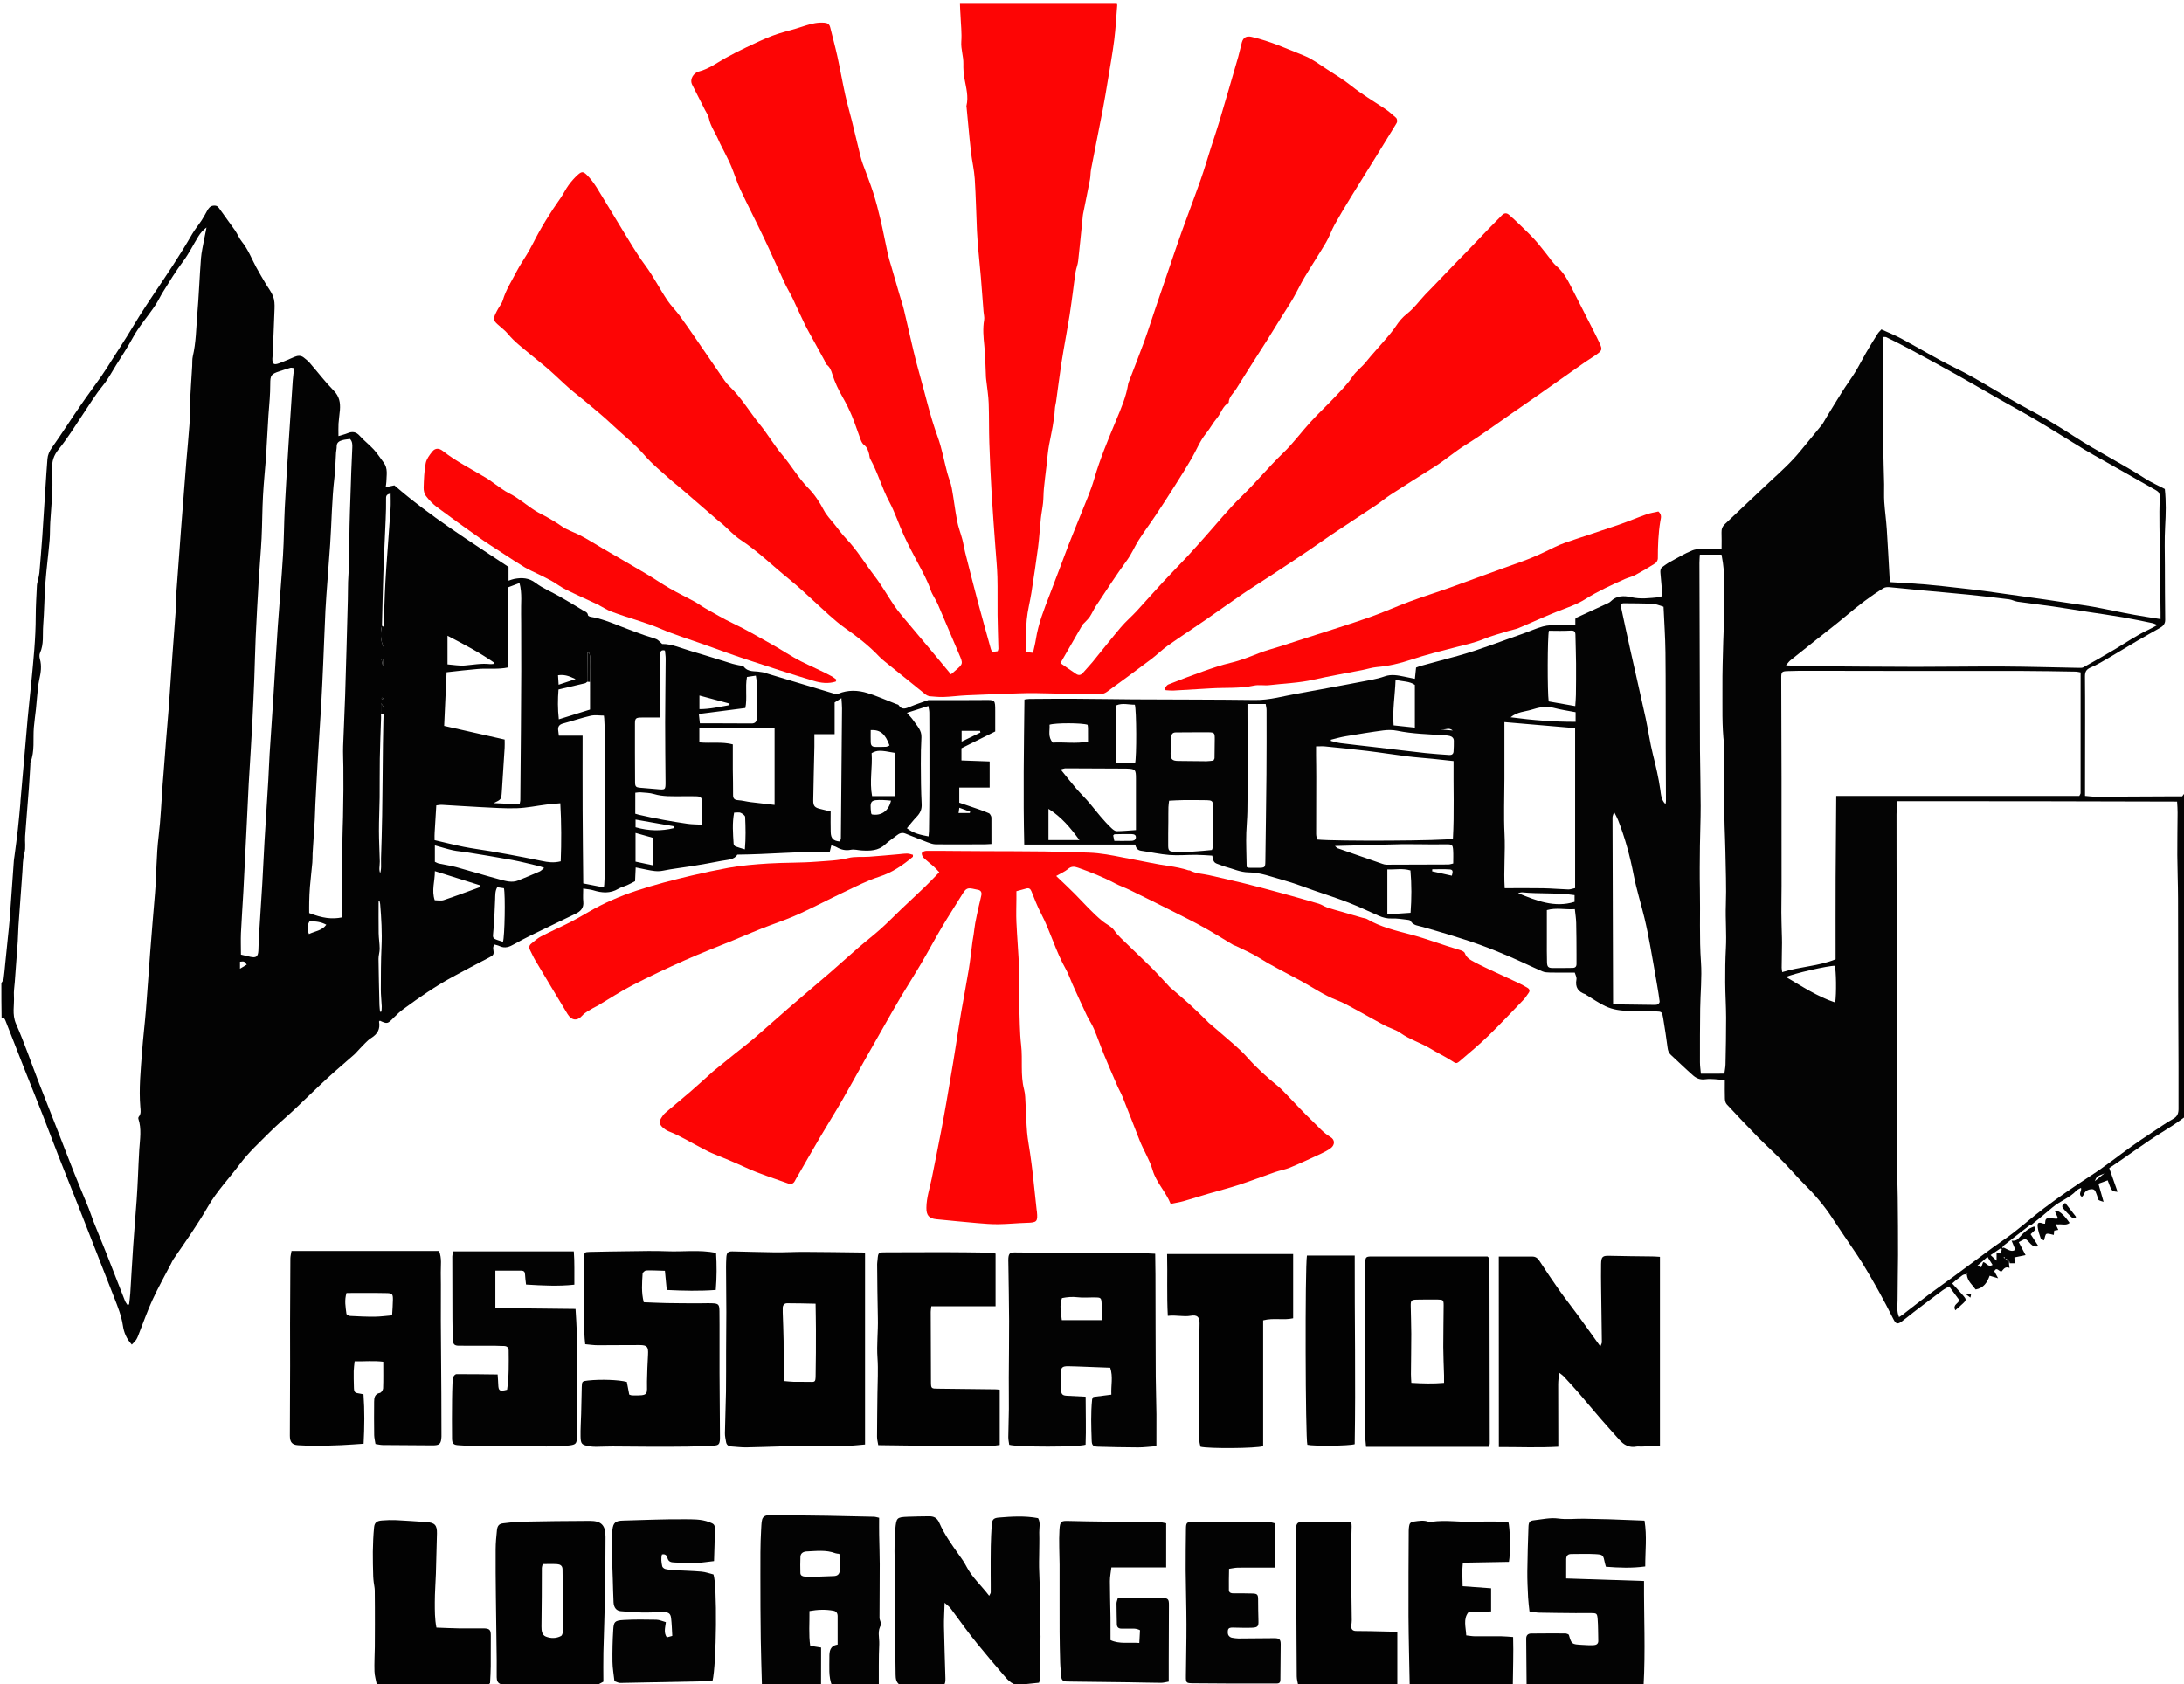 <?xml version="1.0" encoding="utf-8"?>
<!-- Generator: Adobe Illustrator 25.0.0, SVG Export Plug-In . SVG Version: 6.00 Build 0)  -->
<svg version="1.1" id="Layer_1_xA0_Image_1_" xmlns="http://www.w3.org/2000/svg" xmlns:xlink="http://www.w3.org/1999/xlink"
	 x="0px" y="0px" viewBox="0 0 761.68 587.52" style="enable-background:new 0 0 761.68 587.52;" xml:space="preserve">
<style type="text/css">
	.st0{fill:#030303;}
	.st1{fill:#040404;}
	.st2{fill:#020202;}
	.st3{fill:#FD0505;}
</style>
<g>
	<g>
		<path class="st0" d="M0.48,342.92c0.27-0.51,0.71-0.99,0.79-1.53c0.25-1.73,0.37-3.47,0.55-5.21c0.31-3.08,0.63-6.17,0.94-9.25
			c0.21-2.06,0.45-4.11,0.61-6.18c0.5-6.82,0.97-13.65,1.46-20.48c0.04-0.55,0.15-1.1,0.22-1.65c0.4-3.07,0.83-6.14,1.17-9.22
			c0.34-3,0.59-6.01,0.87-9.02c0.04-0.4,0.04-0.8,0.07-1.19c0.41-4.75,0.83-9.5,1.25-14.25c0.41-4.75,0.79-9.5,1.23-14.25
			c0.39-4.2,0.86-8.39,1.27-12.58c0.75-7.69,1.54-15.38,1.55-23.13c0.01-3.58,0.24-7.16,0.41-10.74c0.03-0.7,0.27-1.39,0.41-2.08
			c0.16-0.77,0.38-1.54,0.45-2.32c0.37-4.28,0.73-8.56,1.03-12.85c0.39-5.63,0.72-11.27,1.09-16.9c0.22-3.33,0.42-6.67,0.69-10
			c0.12-1.43,0.66-2.66,1.54-3.9c3.4-4.81,6.57-9.79,9.91-14.64c2.42-3.53,5-6.95,7.45-10.47c1.41-2.02,2.69-4.13,4.02-6.2
			c1.67-2.6,3.35-5.19,4.98-7.81c1.43-2.29,2.78-4.62,4.22-6.9c1.65-2.61,3.34-5.19,5.07-7.75c4.57-6.79,9.15-13.57,13.23-20.68
			c0.99-1.72,2.29-3.26,3.38-4.92c0.69-1.06,1.28-2.18,1.9-3.29c0.48-0.85,1-1.63,2.1-1.78c0.86-0.11,1.47,0.02,2.03,0.83
			c1.8,2.61,3.74,5.11,5.55,7.72c0.9,1.3,1.48,2.84,2.47,4.06c2.16,2.68,3.36,5.87,4.96,8.85c1.04,1.95,2.19,3.83,3.31,5.74
			c0.87,1.48,2,2.87,2.6,4.45c0.49,1.29,0.54,2.81,0.49,4.22c-0.18,5.64-0.46,11.27-0.71,16.91c-0.01,0.16-0.05,0.32-0.05,0.48
			c-0.03,1.95,0.45,2.38,2.26,1.74c1.87-0.67,3.68-1.51,5.52-2.28c1.09-0.46,2.17-0.53,3.15,0.24c0.74,0.59,1.51,1.18,2.12,1.89
			c2.79,3.22,5.37,6.63,8.35,9.66c1.98,2.01,2.35,4.22,2.16,6.74c-0.12,1.59-0.39,3.16-0.49,4.75c-0.08,1.33-0.02,2.66-0.02,4.36
			c1.27-0.39,2.25-0.61,3.16-0.99c1.66-0.69,2.97-0.54,4.26,0.91c1.52,1.71,3.38,3.11,4.92,4.8c1.27,1.39,2.28,3.01,3.43,4.52
			c1.56,2.06,0.97,4.41,0.94,6.68c-0.01,0.53-0.13,1.05-0.24,1.91c1.06-0.22,1.87-0.39,3.04-0.64c12.2,10.62,26.1,19.35,39.8,28.46
			c0,1.47,0,3,0,4.79c0.88-0.28,1.45-0.53,2.05-0.63c2.64-0.48,5.01-0.4,7.4,1.41c2.51,1.9,5.53,3.11,8.29,4.69
			c2.75,1.57,5.47,3.19,8.17,4.85c0.7,0.43,1.69,0.61,1.8,1.75c0.02,0.21,0.59,0.48,0.94,0.54c3.54,0.58,6.84,1.88,10.14,3.2
			c2.87,1.15,5.79,2.19,8.71,3.25c1.34,0.48,2.76,0.79,4.07,1.34c0.65,0.27,1.14,0.92,2.01,1.68c3.32-0.06,6.75,1.52,10.3,2.55
			c4.78,1.38,9.52,2.92,14.29,4.38c0.68,0.21,1.4,0.31,2.09,0.48c0.62,0.15,1.49,0.13,1.8,0.53c1.55,2,3.83,1.4,5.82,1.82
			c0.31,0.06,0.64,0.06,0.93,0.14c8.21,2.46,16.42,4.94,24.63,7.39c0.49,0.15,1.13,0.23,1.57,0.05c3.39-1.39,6.86-1.26,10.22-0.21
			c3.4,1.06,6.67,2.53,9.99,3.82c0.29,0.11,0.69,0.16,0.83,0.38c1.21,1.88,2.63,1.12,4.17,0.49c2.03-0.84,4.14-1.51,6.21-2.25
			c6.46,0,12.92,0.05,19.37-0.03c3.94-0.05,3.94-0.14,3.94,3.94c0,2.39,0,4.78,0,7.03c-3.95,1.97-7.84,3.9-11.78,5.86
			c0,1.43,0,2.69,0,4.25c3.27,0.12,6.49,0.23,9.84,0.36c0,3.07,0,5.96,0,9.11c-3.56,0-6.95,0-10.6,0c0,1.85,0,3.46,0,5.26
			c2.33,0.79,4.7,1.59,7.07,2.42c1.11,0.39,2.23,0.8,3.3,1.29c0.3,0.13,0.48,0.55,0.67,0.87c0.11,0.2,0.17,0.46,0.17,0.69
			c0.01,3,0.01,6,0.01,9.15c-0.9,0.05-1.51,0.1-2.12,0.11c-5.75,0.02-11.51,0.06-17.26,0.01c-0.98-0.01-1.99-0.37-2.92-0.72
			c-2.6-0.98-5.17-2.03-7.76-3.06c-1.19-0.47-2.14-0.02-3.06,0.72c-1.3,1.05-2.74,1.95-3.95,3.1c-2.38,2.25-5.26,2.26-8.21,2.09
			c-1.27-0.07-2.58-0.47-3.78-0.23c-1.84,0.36-3.39-0.02-4.94-0.91c-0.53-0.31-1.18-0.42-1.84-0.65c-0.17,0.7-0.31,1.3-0.53,2.19
			c-10.62-0.07-21.2,0.96-32.26,1.06c-1.06,1.85-3.5,1.77-5.7,2.2c-3.27,0.65-6.56,1.21-9.86,1.76c-3.45,0.57-6.93,0.93-10.35,1.63
			c-1.97,0.41-3.77,0.04-5.63-0.33c-1.25-0.24-2.49-0.51-3.9-0.8c-0.08,1.66-0.15,3.16-0.22,4.8c-0.9,0.46-1.8,0.96-2.74,1.38
			c-1.01,0.45-2.14,0.7-3.08,1.26c-2.85,1.7-5.75,1.47-8.75,0.53c-1.03-0.32-2.14-0.37-3.52-0.6c0,1.74-0.12,3.17,0.03,4.57
			c0.24,2.2-0.93,3.38-2.71,4.24c-3.36,1.62-6.74,3.21-10.08,4.86c-3.75,1.84-7.56,3.59-11.18,5.66c-1.79,1.03-3.36,1.65-5.3,0.71
			c-0.49-0.24-1.05-0.33-1.84-0.56c-0.12,0.48-0.38,0.98-0.31,1.42c0.34,2.11,0.21,2.31-1.45,3.17c-4.28,2.22-8.55,4.48-12.78,6.78
			c-5.95,3.24-11.51,7.1-16.97,11.1c-1.21,0.89-2.35,1.91-3.4,2.99c-2.25,2.31-2.29,2.35-4.93,1.14c-0.1,0.12-0.3,0.26-0.28,0.35
			c0.45,2.54-0.47,4.28-2.7,5.67c-1.51,0.95-2.69,2.45-3.99,3.73c-0.67,0.66-1.24,1.43-1.94,2.05c-3.2,2.84-6.5,5.58-9.64,8.49
			c-3.84,3.54-7.55,7.23-11.36,10.81c-2.77,2.6-5.72,5.03-8.41,7.72c-3.65,3.65-7.5,7.18-10.57,11.29
			c-3.69,4.94-8.02,9.41-11.1,14.82c-1.76,3.09-3.72,6.08-5.68,9.05c-2.04,3.1-4.21,6.12-6.29,9.18c-0.36,0.52-0.61,1.12-0.9,1.69
			c-2.16,4.16-4.46,8.25-6.42,12.5c-1.76,3.81-3.14,7.8-4.69,11.71c-0.29,0.74-0.55,1.52-0.97,2.18c-0.39,0.62-0.99,1.12-1.56,1.75
			c-1.87-2.01-2.77-4.27-3.11-6.61c-0.51-3.44-1.79-6.59-3.03-9.77c-4.22-10.85-8.47-21.68-12.73-32.51
			c-2.21-5.62-4.49-11.22-6.69-16.85c-1.85-4.73-3.62-9.5-5.47-14.23c-2.08-5.32-4.23-10.61-6.33-15.92
			c-2.22-5.62-4.42-11.26-6.62-16.89c-0.27-0.7-0.5-1.38-1.44-1.28C0.48,350.91,0.48,346.91,0.48,342.92z M133.77,249.22
			c-0.08-1.29,0.48-2.69-0.92-3.83c0,1.16,0,2.32,0,3.49c0.02,0.48,0.07,0.95,0.05,1.43c-0.15,4.77-0.36,9.54-0.44,14.3
			c-0.08,4.53-0.01,9.07-0.06,13.6c-0.05,3.87-0.25,7.75-0.24,11.62c0.01,3.56,0.22,7.11,0.3,10.67c0.03,1.57-0.56,3.19,0.46,4.68
			c0.1,0.15-0.12,0.53-0.27,1.07c-0.19-0.5-0.4-0.77-0.34-0.91c0.88-1.93,0.52-3.98,0.58-5.99c0.15-4.98,0.32-9.96,0.39-14.93
			c0.13-8.23,0.18-16.45,0.27-24.68c0.03-2.6,0.09-5.21,0.14-7.81C133.71,251.03,133.74,250.13,133.77,249.22z M133.82,218.69
			c0.12-3.71,0.22-7.43,0.38-11.14c0.13-3.18,0.3-6.35,0.52-9.53c0.48-6.88,1.03-13.76,1.49-20.65c0.11-1.7,0.02-3.41,0.02-5.21
			c-1.17,0.22-1.61,0.59-1.59,1.64c0.04,2.46-0.04,4.91-0.14,7.37c-0.25,6.17-0.58,12.34-0.79,18.52
			c-0.22,6.18-0.34,12.36-0.5,18.54c-0.58,2.56-0.59,5.08,0.62,7.53C133.82,223.41,133.82,221.05,133.82,218.69z M205.78,237.86
			c0-1.76,0.05-3.52-0.02-5.27c-0.07-1.65,0.36-3.36-0.33-4.94c-0.19,0-0.38,0.01-0.57,0.01c-0.02,3.38-0.05,6.77-0.07,10.15
			c-0.23,0.17-0.44,0.44-0.69,0.5c-3.06,0.74-6.13,1.45-9.32,2.19c-0.27,3.45-0.3,6.78,0.11,10.41c3.73-1.16,7.15-2.23,10.89-3.4
			C205.78,244.34,205.78,241.1,205.78,237.86z M44.42,455.14c0.2-0.04,0.4-0.09,0.6-0.13c0.14-1.32,0.34-2.64,0.42-3.96
			c0.35-5.48,0.63-10.97,1.01-16.45c0.37-5.4,0.83-10.78,1.22-16.18c0.19-2.62,0.31-5.25,0.44-7.88c0.16-3.19,0.25-6.38,0.46-9.56
			c0.24-3.61,0.87-7.22-0.33-10.79c-0.06-0.18,0.01-0.49,0.14-0.64c0.9-1.04,0.65-2.29,0.55-3.44c-0.52-6.39,0.13-12.74,0.6-19.09
			c0.36-4.9,0.96-9.79,1.36-14.69c0.54-6.65,0.95-13.32,1.47-19.97c0.53-6.9,1.11-13.8,1.69-20.69c0.56-6.65,0.44-13.33,1.27-19.98
			c0.74-5.99,0.95-12.05,1.4-18.08c0.09-1.19,0.2-2.37,0.29-3.56c0.29-3.79,0.57-7.58,0.87-11.37c0.31-3.89,0.67-7.78,0.96-11.67
			c0.45-6.11,0.84-12.23,1.28-18.35c0.42-5.87,0.9-11.74,1.31-17.62c0.11-1.59,0-3.19,0.11-4.77c0.52-7.38,1.07-14.75,1.63-22.13
			c0.59-7.68,1.18-15.36,1.8-23.04c0.36-4.41,0.81-8.81,1.12-13.22c0.15-2.14,0-4.3,0.11-6.45c0.23-4.61,0.55-9.21,0.83-13.81
			c0.07-1.11-0.04-2.26,0.21-3.32c1.14-4.83,1.16-9.77,1.57-14.66c0.55-6.49,0.78-13.01,1.28-19.51c0.17-2.21,0.71-4.39,1.1-6.57
			c0.25-1.4,0.55-2.8,0.83-4.2c-1.22,0.89-2.09,1.91-2.79,3.03c-1.8,2.9-3.3,6.02-5.34,8.74c-2.59,3.45-4.82,7.11-7.08,10.76
			c-0.92,1.48-1.65,3.08-2.61,4.53c-2.57,3.9-5.74,7.38-7.97,11.53c-1.73,3.21-3.77,6.26-5.71,9.37c-1.51,2.43-2.86,4.99-4.66,7.19
			c-2.66,3.26-4.82,6.84-7.15,10.32c-2.69,4.01-5.23,8.17-8.27,11.91c-1.72,2.11-2.36,4.16-2.26,6.72c0.1,2.61,0.17,5.23,0.06,7.84
			c-0.15,3.65-0.5,7.29-0.72,10.94c-0.12,2.06-0.04,4.14-0.22,6.19c-0.44,4.98-1.09,9.95-1.47,14.94c-0.37,4.93-0.38,9.88-0.77,14.8
			c-0.25,3.21,0.31,6.53-1.12,9.63c-0.27,0.59-0.19,1.46-0.01,2.12c0.66,2.39,0.32,4.68-0.21,7.05c-0.47,2.07-0.57,4.22-0.81,6.34
			c-0.15,1.34-0.23,2.68-0.37,4.02c-0.23,2.13-0.55,4.26-0.73,6.39c-0.34,4.09,0.39,8.27-1.19,12.24c-0.08,0.21-0.01,0.48-0.02,0.71
			c-0.17,2.78-0.32,5.55-0.53,8.33c-0.42,5.55-0.91,11.11-1.3,16.66c-0.14,1.95,0.27,4.02-0.24,5.86c-0.61,2.21-0.56,4.4-0.72,6.61
			c-0.45,6.27-0.92,12.54-1.36,18.81c-0.13,1.83-0.12,3.66-0.25,5.49c-0.33,4.73-0.7,9.47-1.05,14.2c-0.12,1.57-0.39,3.16-0.29,4.71
			c0.21,3.26-0.74,6.46,0.74,9.81c2.96,6.73,5.33,13.72,7.99,20.59c2.23,5.77,4.52,11.51,6.77,17.26c1.85,4.73,3.64,9.49,5.53,14.21
			c1.63,4.1,3.37,8.16,5.03,12.25c0.62,1.54,1.1,3.14,1.71,4.68c1.52,3.82,3.11,7.61,4.62,11.43c2.13,5.4,4.22,10.82,6.35,16.22
			C43.8,454.29,44.15,454.7,44.42,455.14z M84.03,332.98c1.3,0.31,2.29,0.57,3.3,0.78c1.99,0.43,2.65-0.06,2.78-2.09
			c0.09-1.51,0.07-3.03,0.17-4.54c0.39-6.28,0.82-12.55,1.19-18.83c0.29-4.93,0.49-9.86,0.78-14.79c0.42-7.15,0.9-14.31,1.33-21.46
			c0.18-3.02,0.26-6.05,0.45-9.07c0.41-6.43,0.87-12.86,1.28-19.29c0.53-8.34,0.99-16.67,1.56-25.01
			c0.57-8.33,1.32-16.65,1.83-24.99c0.34-5.48,0.34-10.99,0.61-16.48c0.38-7.52,0.87-15.04,1.34-22.56
			c0.46-7.31,0.95-14.63,1.45-21.94c0.1-1.4,0.31-2.79,0.48-4.3c-0.57-0.06-0.97-0.22-1.3-0.12c-1.3,0.37-2.57,0.82-3.86,1.24
			c-2.87,0.93-3.18,1.42-3.17,4.44c0.01,1.72-0.08,3.45-0.19,5.17c-0.11,1.91-0.32,3.81-0.44,5.71c-0.23,3.63-0.43,7.27-0.64,10.91
			c-0.05,0.93-0.05,1.87-0.12,2.8c-0.38,4.81-0.88,9.62-1.14,14.44c-0.27,4.9-0.25,9.83-0.49,14.73c-0.24,4.76-0.69,9.51-0.97,14.27
			c-0.4,6.74-0.78,13.49-1.09,20.24c-0.22,4.82-0.29,9.65-0.48,14.48c-0.19,5-0.43,10.01-0.67,15.01c-0.17,3.48-0.39,6.97-0.6,10.45
			c-0.22,3.74-0.48,7.47-0.68,11.21c-0.24,4.62-0.44,9.23-0.67,13.85c-0.39,7.88-0.77,15.77-1.19,23.65
			c-0.26,4.86-0.63,9.71-0.85,14.56C83.93,327.92,84.03,330.39,84.03,332.98z M119.33,319.99c0-1.17,0-2.25,0-3.34
			c0.03-8.13,0.05-16.26,0.11-24.38c0.02-2.39,0.14-4.78,0.19-7.17c0.06-3.22,0.11-6.45,0.14-9.67c0.02-2.61,0-5.22-0.02-7.83
			c-0.02-2.45-0.16-4.9-0.08-7.35c0.19-5.88,0.52-11.76,0.7-17.64c0.35-11.15,0.64-22.31,0.94-33.46c0.06-2.07,0.02-4.13,0.09-6.2
			c0.08-2.31,0.29-4.62,0.34-6.93c0.09-4.14,0.08-8.29,0.16-12.44c0.07-3.58,0.21-7.16,0.33-10.74c0.19-5.57,0.34-11.13,0.64-16.7
			c0.06-1.18,0-2.15-0.8-3.02c-0.9,0.13-1.78,0.18-2.62,0.41c-1.12,0.3-2.07,0.81-2.03,2.25c0.02,0.7-0.19,1.41-0.23,2.12
			c-0.19,2.93-0.23,5.88-0.57,8.79c-0.9,7.67-0.95,15.39-1.47,23.08c-0.29,4.21-0.63,8.41-0.93,12.62
			c-0.25,3.49-0.55,6.98-0.72,10.47c-0.3,6.26-0.51,12.53-0.79,18.79c-0.2,4.61-0.41,9.22-0.67,13.83c-0.35,6-0.77,12-1.13,18.01
			c-0.34,5.69-0.63,11.39-0.93,17.08c-0.1,1.83-0.1,3.67-0.21,5.49c-0.23,3.9-0.51,7.79-0.75,11.68c-0.06,1.03,0.01,2.07-0.09,3.09
			c-0.26,2.84-0.6,5.67-0.84,8.52c-0.15,1.74-0.2,3.49-0.25,5.23c-0.04,1.33-0.01,2.66-0.01,3.91
			C112.46,320.28,115.76,320.73,119.33,319.99z M181.21,280.55c0.14-0.76,0.25-1.07,0.25-1.38c0.08-8.11,0.15-16.21,0.21-24.32
			c0.05-6.94,0.1-13.87,0.12-20.81c0.01-5.58-0.01-11.16-0.03-16.74c0-1.02,0-2.04-0.03-3.05c-0.11-3.56,0.45-7.16-0.55-10.88
			c-1.32,0.5-2.55,0.96-3.88,1.46c0,9.24,0,18.47,0,27.96c-3.67,0.82-7.27,0.25-10.79,0.57c-3.55,0.32-7.07,0.7-10.76,1.13
			c-0.28,6.25-0.56,12.34-0.85,18.72c7.13,1.61,14.1,3.18,21.1,4.76c0,1.16,0.05,2.04-0.01,2.91c-0.31,5.08-0.64,10.17-0.98,15.25
			c-0.18,2.74-0.19,2.74-2.85,4.01C175.49,280.3,178.27,280.42,181.21,280.55z M151.56,293.06c3.46,0.8,6.77,1.65,10.11,2.32
			c3.02,0.6,6.09,1,9.13,1.5c2.03,0.34,4.06,0.69,6.08,1.07c4.05,0.77,8.1,1.5,12.13,2.37c2.09,0.45,4.14,0.73,6.54,0.12
			c0.26-6.64,0.25-13.26-0.14-20.25c-1.78,0.16-3.26,0.25-4.72,0.44c-3.46,0.43-6.91,1.17-10.38,1.29
			c-4.2,0.14-8.43-0.18-12.64-0.38c-4.53-0.22-9.05-0.55-13.58-0.8c-0.6-0.03-1.22,0.11-1.93,0.19c-0.2,3.24-0.4,6.32-0.57,9.41
			C151.52,291.1,151.56,291.9,151.56,293.06z M210.61,309.55c0.71-2.5,0.67-57.59,0-59.94c-1.51,0-3.13-0.28-4.62,0.06
			c-3.24,0.74-6.39,1.84-9.6,2.69c-1.48,0.39-1.92,1.24-1.69,2.62c0.07,0.44,0.11,0.89,0.2,1.63c2.8,0,5.48,0,8.28,0
			c0,8.83-0.03,17.33,0.01,25.84c0.04,8.57,0.14,17.13,0.22,25.69C205.97,308.64,208.22,309.08,210.61,309.55z M270.14,280.77
			c0-9.27,0-18.04,0-26.87c-8.83,0-17.47,0-26.24,0c0,1.82,0,3.43,0,5.06c4.03,0.37,7.94-0.3,11.67,0.69c0,3.02-0.02,5.88,0,8.74
			c0.02,2.95,0.13,5.91,0.09,8.86c-0.02,1.38,0.55,1.78,1.83,1.87c1.42,0.09,2.81,0.48,4.23,0.66
			C264.37,280.12,267.03,280.41,270.14,280.77z M292.87,293.52c0.13-0.34,0.38-0.7,0.39-1.06c0.15-15.12,0.28-30.23,0.4-45.35
			c0.01-1.08-0.12-2.17-0.21-3.59c-0.96,0.61-1.65,1.05-2.37,1.51c0,3.7,0,7.26,0,11.05c-2.36,0-4.61,0-7.06,0
			c0,1.65,0.02,2.98,0,4.3c-0.13,6.25-0.31,12.5-0.4,18.75c-0.03,2.05,0.54,2.61,2.55,3.06c1.22,0.28,2.43,0.6,3.52,0.87
			c0,2.58-0.06,4.87,0.02,7.17C289.77,292.49,290.62,293.32,292.87,293.52z M230.15,250.28c-2.31,0-4.44-0.03-6.57,0.01
			c-1.8,0.03-2.13,0.3-2.14,2.07c-0.02,6.84,0,13.68,0.04,20.51c0.01,1.52,0.34,1.79,1.79,1.91c1.9,0.16,3.81,0.3,5.71,0.48
			c3.13,0.3,3.14,0.31,3.12-2.7c-0.04-6.85-0.15-13.7-0.13-20.55c0.01-7.39,0.14-14.79,0.18-22.18c0.01-0.99-0.17-1.99-0.25-2.92
			c-1.31-0.33-1.64,0.33-1.66,1.24c-0.05,1.82-0.08,3.65-0.08,5.47C230.14,239.07,230.15,244.53,230.15,250.28z M151.66,294.89
			c0,2.08,0,3.89,0,5.73c0.52,0.23,0.93,0.49,1.39,0.59c2,0.44,4.05,0.72,6.03,1.25c5.11,1.4,10.18,2.96,15.3,4.33
			c2.06,0.55,4.2,1.19,6.34,0.33c2.51-1,5.01-2.06,7.49-3.14c0.49-0.22,0.88-0.68,1.57-1.24c-0.85-0.31-1.27-0.51-1.71-0.61
			c-3.15-0.74-6.29-1.57-9.47-2.16c-5.32-0.99-10.67-1.83-16-2.7c-1.55-0.25-3.13-0.33-4.66-0.67
			C155.87,296.14,153.85,295.49,151.66,294.89z M221.55,283.84c0.47,0.13,0.84,0.26,1.21,0.35c5.62,1.31,11.3,2.34,17.02,3.16
			c1.52,0.22,3.08,0.2,4.99,0.31c0-3.07,0.05-5.83-0.02-8.6c-0.03-1.18-1.09-1.27-1.95-1.3c-1.75-0.06-3.5-0.01-5.26-0.01
			c-3.17-0.01-6.32,0.16-9.44-0.77c-1.49-0.45-3.12-0.46-4.69-0.6c-0.6-0.05-1.21,0.09-1.85,0.14
			C221.55,279.06,221.55,281.43,221.55,283.84z M316.3,248.64c0.88,1.03,1.67,1.81,2.27,2.71c1.2,1.81,2.92,3.35,2.78,5.86
			c-0.17,3.09-0.22,6.19-0.21,9.29c0.02,4.66,0.05,9.33,0.29,13.99c0.1,1.86-0.53,3.15-1.75,4.42c-1.2,1.24-2.25,2.63-3.4,3.99
			c2.27,1.8,4.82,2.34,7.55,2.85c0.07-0.81,0.15-1.36,0.16-1.9c0.06-5.64,0.15-11.28,0.16-16.91c0.02-8.14-0.01-16.27-0.05-24.41
			c0-0.73-0.22-1.46-0.34-2.27C321.14,247.08,318.84,247.82,316.3,248.64z M244.08,252.3c1.3,0,2.4,0,3.5,0
			c4.85,0.02,9.69,0.04,14.54,0.06c1.01,0,1.69-0.43,1.77-1.51c0.07-1.09,0.11-2.18,0.14-3.27c0.12-3.94,0.34-7.88-0.43-11.91
			c-1.18,0.18-2.23,0.34-3.1,0.47c-0.67,3.74,0.16,7.32-0.56,10.83c-5.47,0.7-10.73,1.37-16.21,2.08
			C243.86,250.26,243.97,251.25,244.08,252.3z M312.23,277.7c-0.1-5.23,0.14-10.19-0.17-15.1c-5.2-0.97-6.09-0.96-8.08,0.1
			c0.36,4.89-0.81,9.91,0.16,14.99C306.86,277.7,309.31,277.7,312.23,277.7z M151.66,303.86c0.03,3.48-1.22,6.66-0.05,10.15
			c1.03,0,2.19,0.27,3.15-0.05c4.25-1.42,8.44-3.01,12.65-4.53c0-0.21,0-0.42,0.01-0.62C162.29,307.2,157.17,305.59,151.66,303.86z
			 M156.07,231.75c2.05,0.15,4.04,0.55,5.97,0.39c2.92-0.24,5.81-0.81,8.75-0.49c0.43,0.05,0.87-0.03,1.3-0.05
			c0.05-0.17,0.11-0.34,0.16-0.51c-5.02-3.51-10.44-6.34-16.18-9.34C156.07,225.3,156.07,228.37,156.07,231.75z M173.41,309.47
			c-0.77,1.35-0.67,2.78-0.73,4.19c-0.17,3.79-0.27,7.59-0.65,11.36c-0.21,2.08-0.31,2.28,1.63,2.94c0.58,0.2,1.17,0.37,1.75,0.56
			c0.61-1.74,0.87-16.36,0.34-18.7C175.01,309.7,174.25,309.59,173.41,309.47z M227.75,301.85c0-3.5,0-6.4,0-9.6
			c-1.95-0.55-3.89-1.09-6.11-1.71c0,3.51,0,6.71,0,10.01C223.62,300.97,225.51,301.37,227.75,301.85z M256.03,283.46
			c-0.71,3.66-0.4,7.27-0.18,10.87c0.02,0.33,0.36,0.8,0.66,0.92c0.98,0.39,2.01,0.64,3.27,1.03c0.34-3.94,0.26-7.64,0.09-11.32
			c-0.02-0.52-0.95-1.15-1.58-1.45C257.76,283.27,257.04,283.46,256.03,283.46z M132.34,314.14c-0.1,0.01-0.2,0.03-0.3,0.04
			c0,3.77-0.04,7.54,0.02,11.31c0.03,1.81,0.34,3.62,0.36,5.44c0.01,1.18-0.43,2.36-0.41,3.53c0.06,5.39,0.2,10.78,0.33,16.17
			c0.02,0.77,0.14,1.54,0.21,2.31c0.16-0.02,0.32-0.05,0.48-0.08c0.04-0.61,0.14-1.23,0.11-1.84c-0.09-1.98-0.33-3.95-0.32-5.93
			c0.02-4.96,0.01-9.93,0.24-14.88c0.23-4.97-0.06-9.9-0.47-14.83C132.54,314.97,132.42,314.55,132.34,314.14z M243.93,242.61
			c0,1.72,0,3.15,0,4.75c3.74,0.02,7.09-0.84,10.47-1.4c0.01-0.18,0.03-0.35,0.04-0.53C251.07,244.53,247.7,243.62,243.93,242.61z
			 M221.65,285.87c0,0.94,0,1.85,0,2.69c4.59,1.31,9,1.38,13.4,0.29c0.02-0.2,0.04-0.41,0.07-0.61
			C230.67,287.46,226.23,286.68,221.65,285.87z M303.66,254.66c0,1.39-0.04,2.8,0.01,4.2c0.04,1.27,0.52,1.67,1.78,1.67
			c1.17,0,2.35,0.03,3.52-0.04c0.42-0.02,0.83-0.29,1.25-0.45C308.75,255.98,307.01,254.5,303.66,254.66z M304.05,284.08
			c3.34,0.59,5.87-1.21,6.69-4.81c-0.94-0.07-1.87-0.19-2.8-0.21c-4.35-0.11-4.64,0.22-4.12,4.62
			C303.84,283.82,303.98,283.95,304.05,284.08z M107.9,321.44c-0.86,1.51-0.78,2.85-0.15,4.38c2.09-1.02,4.5-1.14,6.06-3.26
			C111.94,321.56,110.03,321.29,107.9,321.44z M335.37,254.92c0,1.33,0,2.39,0,3.77c2.34-1.14,4.45-2.16,6.56-3.18
			c-0.05-0.2-0.1-0.39-0.14-0.59C339.71,254.92,337.63,254.92,335.37,254.92z M194.82,238.84c2.16-0.72,3.89-1.29,5.92-1.96
			c-2.68-1.3-4.08-1.6-6.13-1.35C194.68,236.5,194.74,237.48,194.82,238.84z M338.2,283.59c0.06-0.14,0.12-0.29,0.18-0.43
			c-1.19-0.44-2.39-0.88-3.81-1.41c-0.09,0.62-0.16,1.15-0.26,1.85C335.77,283.59,336.98,283.59,338.2,283.59z M83.7,337.9
			c1.08-0.65,1.71-1.04,2.36-1.43c-0.87-1.18-0.87-1.18-2.36-1.01C83.7,336.1,83.7,336.75,83.7,337.9z M133.67,230
			c-0.21-0.01-0.42-0.01-0.63-0.02c0.15,0.73,0.3,1.46,0.45,2.19c0.06-0.01,0.12-0.02,0.18-0.03
			C133.67,231.43,133.67,230.72,133.67,230z M133.65,243.52c-0.13-0.06-0.3-0.19-0.4-0.15c-0.1,0.04-0.12,0.25-0.18,0.38
			c0.13,0.06,0.3,0.19,0.39,0.15C133.56,243.86,133.59,243.65,133.65,243.52z"/>
		<path class="st1" d="M685.95,444.62c-1.27-0.42-1.95,0.63-2.8,1.18c-0.8,0.51-1.48,1.2-2.31,1.89c1.45,1.6,2.68,2.9,3.85,4.25
			c1.12,1.29,1.11,1.58-0.08,2.71c-0.83,0.8-1.72,1.54-2.69,2.4c-1.01-2.04,1.11-2.26,1.39-3.56c-1.08-1.46-2.25-3.03-3.54-4.78
			c-0.72,0.43-1.62,0.87-2.41,1.46c-3.32,2.47-6.61,4.97-9.89,7.47c-1.45,1.11-2.84,2.3-4.32,3.37c-1.44,1.05-2.02,0.73-2.83-0.9
			c-1.67-3.35-3.41-6.67-5.22-9.94c-1.73-3.14-3.55-6.23-5.41-9.3c-1.15-1.9-2.42-3.71-3.66-5.56c-2.3-3.43-4.66-6.82-6.91-10.29
			c-2.91-4.49-6.36-8.49-10.15-12.25c-2.54-2.52-4.85-5.28-7.37-7.83c-2.74-2.78-5.65-5.39-8.38-8.17
			c-3.73-3.8-7.39-7.68-11.02-11.58c-0.42-0.46-0.6-1.27-0.63-1.93c-0.08-2.07-0.03-4.14-0.03-6.54c-2.4-0.12-4.63-0.55-6.78-0.26
			c-1.83,0.25-3.15-0.33-4.33-1.37c-2.62-2.31-5.12-4.75-7.69-7.11c-0.76-0.69-1.03-1.49-1.16-2.5c-0.44-3.47-0.98-6.94-1.55-10.39
			c-0.36-2.16-0.48-2.23-2.58-2.3c-3.08-0.1-6.16-0.2-9.25-0.2c-2.88,0-5.71-0.39-8.3-1.61c-2.29-1.08-4.38-2.56-6.56-3.86
			c-0.14-0.08-0.24-0.24-0.38-0.29c-2.52-0.83-3.69-2.41-3.17-5.19c0.14-0.76-0.38-1.65-0.58-2.38c-2.99,0-5.8,0.03-8.62-0.02
			c-0.91-0.02-1.89-0.06-2.7-0.42c-3.79-1.64-7.5-3.46-11.29-5.09c-3.42-1.47-6.88-2.88-10.39-4.15c-3.65-1.32-7.36-2.47-11.07-3.62
			c-2.96-0.92-5.95-1.73-8.92-2.61c-1.54-0.46-3.3-0.45-4.28-2.12c-0.17-0.3-0.84-0.37-1.29-0.42c-1.74-0.19-3.49-0.5-5.22-0.42
			c-1.67,0.07-3.13-0.31-4.61-0.97c-3.47-1.54-6.91-3.17-10.44-4.55c-3.92-1.53-7.94-2.82-11.92-4.19
			c-3.61-1.25-7.19-2.66-10.87-3.67c-4.02-1.1-7.9-2.69-12.25-2.72c-2.69-0.02-5.38-1.27-8.06-1.98c-0.54-0.14-1.05-0.38-1.58-0.56
			c-2.4-0.81-2.4-0.81-2.93-3.29c-1.83-0.1-3.71-0.27-5.6-0.28c-3.11-0.02-6.24,0.29-9.33,0.05c-3.31-0.25-6.58-1.01-9.88-1.47
			c-1.2-0.17-1.75-0.9-2.08-2.17c-12.88,0-25.67,0-38.67,0c-0.4-17.02-0.12-33.74,0.07-50.59c0.63-0.08,1.16-0.2,1.7-0.2
			c5.35-0.04,10.71-0.09,16.06-0.06c6.78,0.03,13.56,0.16,20.34,0.2c14.1,0.08,28.21,0.05,42.31,0.23
			c5.16,0.07,10.01-1.42,14.99-2.27c2.64-0.45,5.28-0.95,7.92-1.44c5.93-1.1,11.86-2.19,17.78-3.34c1.54-0.3,3.08-0.69,4.56-1.21
			c2.31-0.81,4.55-0.35,6.81,0.11c1.17,0.24,2.34,0.48,3.7,0.76c0.14-1.32,0.27-2.54,0.41-3.92c0.52-0.19,1.09-0.44,1.68-0.6
			c4.28-1.17,8.58-2.31,12.86-3.49c7.67-2.11,15.05-5.09,22.56-7.68c2.4-0.82,4.71-1.92,7.15-2.58c1.74-0.47,3.61-0.47,5.43-0.55
			c1.9-0.09,3.81-0.02,5.86-0.02c0-0.82,0-1.49,0-2.1c0.3-0.23,0.47-0.42,0.67-0.51c3.47-1.6,6.94-3.19,10.41-4.79
			c0.43-0.2,0.89-0.41,1.21-0.73c2.1-2.11,4.61-2.1,7.25-1.49c3.25,0.74,6.49,0.3,9.74-0.01c0.3-0.03,0.58-0.23,1.11-0.45
			c-0.23-2.66-0.46-5.34-0.71-8.01c-0.08-0.84,0.01-1.61,0.76-2.13c0.78-0.54,1.54-1.15,2.37-1.6c2.65-1.44,5.26-3.03,8.05-4.15
			c1.54-0.61,3.42-0.44,5.15-0.52c1.57-0.07,3.15-0.02,5-0.02c0-2.05,0.06-3.86-0.02-5.67c-0.05-1.22,0.31-2.13,1.2-2.97
			c5.23-4.9,10.38-9.88,15.64-14.76c3.74-3.46,7.53-6.86,10.75-10.83c2.39-2.95,4.86-5.84,7.23-8.8c0.69-0.85,1.17-1.87,1.75-2.81
			c1.87-3.04,3.7-6.1,5.61-9.11c1.44-2.27,3.05-4.43,4.46-6.72c1.36-2.22,2.52-4.57,3.83-6.83c1.28-2.2,2.62-4.37,3.98-6.52
			c0.33-0.52,0.81-0.94,1.31-1.51c2.39,1.09,4.76,2.02,6.98,3.22c6.2,3.33,12.22,7.03,18.54,10.1c8.73,4.25,16.72,9.73,25.28,14.26
			c5.67,3,11.2,6.33,16.58,9.83c8,5.21,16.56,9.44,24.58,14.6c2.2,1.41,4.62,2.47,6.88,3.66c0.48,4.49,0.35,8.75,0.11,13.05
			c-0.26,4.54-0.1,9.1-0.09,13.66c0.01,6.3,0.04,12.6,0.11,18.9c0.02,1.41-0.74,2.21-1.82,2.83c-2.61,1.5-5.26,2.94-7.86,4.47
			c-3.23,1.89-6.4,3.87-9.64,5.76c-2.2,1.28-4.38,2.63-6.71,3.61c-1.56,0.66-1.96,1.58-1.95,3.09c0.05,4.96,0.05,9.91,0.05,14.87
			c0,7.56-0.02,15.13-0.03,22.69c0,1.27,0,2.54,0,4.12c1.39,0.11,2.63,0.29,3.87,0.28c9.03-0.02,18.06-0.08,27.09-0.13
			c0.95,0,1.89,0,2.93,0c0.32-0.42,0.73-0.98,1.14-1.53c0,37.73,0,75.46,0,113.19c-1.4,1-2.76,2.04-4.2,2.98
			c-2.73,1.78-5.53,3.45-8.23,5.27c-3.55,2.39-7.04,4.89-10.56,7.33c-1.24,0.86-2.49,1.69-3.6,2.43c0.99,2.83,1.93,5.5,2.91,8.27
			c-2.03-0.13-2.08-0.19-3.45-4c-0.98,0.36-1.97,0.72-3.23,1.18c0.57,2.02,1.12,3.95,1.8,6.32c-1.17-0.4-2.1-0.37-2.16-1.67
			c-0.01-0.16-0.03-0.33-0.1-0.47c-0.42-0.9-0.51-2.28-1.77-2.27c-1.27,0.01-2.47,0.55-2.96,1.98c-0.09,0.26-0.35,0.46-0.56,0.72
			c-1.47-0.97,0.03-2.07-0.33-3.17c-0.57,0.33-1.19,0.54-1.58,0.96c-2.36,2.56-5.76,3.63-8.35,5.86c-2.38,2.06-4.85,4.02-7.28,6.02
			c-0.23,0.07-0.5,0.08-0.67,0.22c-3.07,2.37-6.14,4.74-9.17,7.15c-0.31,0.24-0.37,0.79-0.55,1.2c-0.21-0.08-0.5-0.27-0.61-0.2
			c-1.11,0.72-2.18,1.47-3.31,2.25c0.79,0.74,1.43,1.34,2.07,1.93c0.11-0.16,0.22-0.31,0.32-0.47c-0.1,0.17-0.2,0.33-0.3,0.5
			c0-0.95,0-1.9,0-2.9c0.53,0.15,1.09,0.32,1.51,0.44c0.11-0.6,0.2-1.1,0.29-1.59c0.49-0.91,1.05-0.32,1.59-0.07
			c1.07,0.5,2.13,1.12,3.14,0.26c-0.42-1.02-0.8-1.93-1.3-3.14c1.46,0.2,2.11-0.4,2.8-1.2c1.4-1.6,2.96-3.07,5.08-3.73
			c0.37,0.44,0.73,0.87,0.12,1.4c-0.46,0.41-0.89,0.85-1.36,1.29c0.91,1.4,1.75,2.68,2.74,4.2c-2.61,0.56-3.03-1.8-4.67-2.6
			c-0.62,0.32-1.36,0.71-2.21,1.16c0.74,1.4,1.46,2.78,2.38,4.53c-1.49,0.31-2.67,0.55-3.9,0.8c0.03,0.58,0.07,1.25,0.12,2.04
			c-0.66,0-1.2,0-1.73,0c-0.09-0.38-0.17-0.76-0.26-1.13c-0.47-0.17-0.94-0.35-1.41-0.53c-0.05-0.18-0.11-0.35-0.16-0.52
			c-0.14,0.09-0.29,0.17-0.43,0.26c0.04-0.17,0.08-0.35,0.13-0.52c0,0,0,0,0,0c-0.04,0.16-0.08,0.32-0.11,0.47
			c0.22,0.08,0.42,0.17,0.63,0.26c0.35,0.44,0.59,1.14,1.36,0.58c0,0.46,0,0.91-0.01,1.37c0.05,0.39,0.09,0.77,0.17,1.39
			c-1.53-0.67-2.13,0.52-2.76,1.22c-0.99,0.16-1.6-1.75-2.56-0.1c0.34,0.63,0.7,1.29,1.34,2.48c-1.39-0.41-2.17-0.64-2.96-0.87
			c-0.85,2.31-2.03,4.27-4.87,4.79c-1.2-1.65-2.88-2.97-3.09-5.21c0.1-0.08,0.19-0.16,0.29-0.24c-0.07-0.02-0.14-0.04-0.22-0.06
			C685.95,444.4,685.95,444.51,685.95,444.62z M759.27,279.6c-32.59-0.13-65.04-0.13-97.64-0.14c-0.08,1.77-0.21,3.19-0.21,4.61
			c-0.02,5.17,0,10.35,0.01,15.52c0.03,11.55,0.07,23.11,0.08,34.66c0.01,9.14-0.03,18.28-0.04,27.42
			c-0.01,5.1-0.03,10.21-0.02,15.31c0.02,8.55,0.02,17.09,0.09,25.64c0.04,4.96,0.25,9.93,0.3,14.89
			c0.08,6.77,0.12,13.54,0.11,20.31c-0.01,5.22-0.17,10.45-0.16,15.67c0,1.93-0.38,3.93,0.52,5.94c0.52-0.35,0.92-0.59,1.29-0.88
			c3.02-2.33,6.01-4.69,9.06-6.98c2.8-2.1,5.68-4.1,8.5-6.17c4.62-3.4,9.21-6.84,13.83-10.23c2.31-1.69,4.72-3.24,6.98-5
			c3.7-2.87,7.23-5.96,10.96-8.78c5.31-4.02,10.81-7.76,16.4-11.4c4.85-3.15,9.4-6.78,14.11-10.16c2.19-1.57,4.44-3.07,6.69-4.56
			c2.58-1.71,5.13-3.5,7.82-5.03c1.51-0.86,1.82-2.01,1.81-3.53c-0.03-4.85,0.02-9.7,0-14.54c-0.03-8.42-0.09-16.85-0.11-25.27
			c-0.03-11.21,0-22.42-0.05-33.62c-0.02-5.01-0.23-10.01-0.26-15.02c-0.03-4.94,0.08-9.89,0.1-14.83
			C759.46,282.24,759.35,281.06,759.27,279.6z M753.5,215.95c0-0.86,0.01-1.56,0-2.26c-0.13-10.04-0.27-20.08-0.38-30.12
			c-0.04-3.41-0.04-6.83,0.08-10.24c0.04-1.13-0.3-1.76-1.25-2.29c-6.09-3.43-12.16-6.9-18.24-10.35c-2.21-1.26-4.46-2.46-6.63-3.78
			c-5.57-3.39-11.07-6.88-16.67-10.22c-4.24-2.53-8.6-4.86-12.89-7.31c-4.97-2.83-9.89-5.73-14.88-8.52
			c-5.55-3.1-11.14-6.14-16.74-9.15c-2.64-1.42-5.33-2.74-8.02-4.08c-0.31-0.15-0.74-0.07-1.17-0.1c-0.05,0.67-0.13,1.23-0.13,1.78
			c0,4.14,0.01,8.28,0.04,12.42c0.05,8.19,0.09,16.38,0.18,24.56c0.05,4.19,0.22,8.38,0.3,12.57c0.04,2.07-0.09,4.15,0.05,6.21
			c0.21,3.16,0.66,6.3,0.87,9.46c0.39,5.87,0.68,11.74,1.02,17.61c0.02,0.29,0.19,0.58,0.31,0.92c4.1,0.26,8.15,0.46,12.19,0.8
			c3.96,0.34,7.91,0.82,11.86,1.25c2.84,0.32,5.68,0.64,8.52,1.01c2.29,0.29,4.57,0.64,6.85,0.96c4.72,0.66,9.45,1.31,14.17,1.99
			c3.31,0.47,6.61,0.99,9.91,1.48c2.36,0.35,4.73,0.67,7.07,1.08c2.49,0.44,4.95,0.97,7.43,1.46c2.33,0.46,4.65,0.96,6.99,1.36
			C747.31,214.99,750.29,215.44,753.5,215.95z M725.62,234.54c-0.63-0.1-1.15-0.26-1.68-0.27c-6.37-0.1-12.75-0.22-19.12-0.24
			c-13.47-0.03-26.94,0.01-40.41,0c-11.1-0.01-22.21-0.04-33.31-0.05c-2.62,0-5.24,0-7.86,0.11c-1.79,0.08-2.01,0.36-2.02,2.18
			c-0.02,3.89,0.02,7.78,0.03,11.67c0.02,7.84,0.05,15.68,0.07,23.52c0.01,5.65,0,11.3,0,16.96c0,6.83,0.01,13.66,0.01,20.5
			c0,3.09-0.08,6.18-0.07,9.27c0.01,2.36,0.1,4.73,0.15,7.09c0.03,1.17,0.09,2.35,0.08,3.52c-0.03,2.92-0.09,5.83-0.12,8.75
			c0,0.44,0.1,0.87,0.18,1.54c6.26-1.96,12.77-2.07,18.63-4.48c0-9.7-0.03-19.11,0.01-28.53c0.04-9.44,0.14-18.88,0.21-28.44
			c28.48,0,56.64,0,84.77,0c0.2-0.43,0.44-0.72,0.44-1C725.62,262.71,725.62,248.78,725.62,234.54z M752.41,218.02
			c-0.83-0.32-1.3-0.58-1.8-0.68c-3.41-0.7-6.82-1.43-10.25-2.02c-4.06-0.7-8.14-1.26-12.22-1.89c-4.08-0.63-8.15-1.32-12.24-1.91
			c-4.09-0.59-8.19-1.05-12.28-1.64c-1-0.14-1.94-0.7-2.94-0.83c-4.72-0.59-9.45-1.16-14.19-1.63c-5.78-0.58-11.58-1.06-17.37-1.61
			c-3.41-0.32-6.81-0.71-10.22-1c-0.67-0.06-1.49,0.01-2.04,0.35c-4.58,2.81-8.81,6.09-12.9,9.55c-3.4,2.88-6.95,5.58-10.43,8.35
			c-3.05,2.43-6.11,4.84-9.14,7.29c-0.51,0.41-0.87,0.99-1.53,1.75c3.47,0.11,6.54,0.27,9.6,0.29c11.89,0.1,23.78,0.2,35.67,0.22
			c10.19,0.01,20.37-0.17,30.56-0.12c8.76,0.05,17.52,0.31,26.28,0.47c0.54,0.01,1.17,0.05,1.61-0.19
			c3.66-2.04,7.33-4.09,10.92-6.25c3.95-2.36,7.74-4.99,11.93-6.93C750.35,219.15,751.22,218.64,752.41,218.02z M601.38,374.51
			c0.15-1.22,0.38-2.23,0.4-3.25c0.11-5.42,0.23-10.84,0.21-16.27c-0.01-4.13-0.29-8.26-0.31-12.39c-0.02-3.98,0.03-7.96,0.24-11.93
			c0.27-4.99-0.2-9.96-0.02-14.96c0.23-6.27-0.06-12.57-0.16-18.85c-0.05-2.87-0.19-5.73-0.27-8.6c-0.13-5.09-0.24-10.17-0.34-15.26
			c-0.03-1.28-0.02-2.56,0-3.83c0.07-3.18,0.53-6.41,0.15-9.54c-0.79-6.58-0.52-13.15-0.57-19.73c-0.04-5.39,0.14-10.78,0.28-16.17
			c0.09-3.73,0.33-7.46,0.4-11.19c0.05-2.6-0.2-5.21-0.08-7.8c0.19-3.76-0.18-7.43-0.91-11.27c-2.55,0-4.97,0-7.57,0
			c-0.05,1.06-0.14,2-0.14,2.94c0.04,16.86,0.1,33.71,0.15,50.57c0.01,4.94,0,9.89,0.04,14.83c0.06,6.44,0.23,12.87,0.24,19.31
			c0.01,4.67-0.21,9.34-0.26,14.02c-0.05,5.03-0.12,10.06-0.01,15.09c0.18,8.45-0.23,16.89,0.37,25.35c0.38,5.37-0.2,10.8-0.27,16.2
			c-0.08,6.26-0.09,12.51-0.08,18.77c0,1.32,0.21,2.64,0.32,3.98C595.97,374.51,598.51,374.51,601.38,374.51z M506.93,265.47
			c-2.65-0.29-4.93-0.55-7.21-0.78c-3-0.3-6.02-0.5-9.02-0.88c-4.63-0.58-9.24-1.32-13.87-1.88c-4.89-0.59-9.8-1.08-14.7-1.57
			c-0.97-0.1-1.96-0.01-3.15-0.01c0,1.18-0.01,2.13,0,3.07c0.02,2.54,0.08,5.08,0.07,7.61c0,6.62-0.04,13.24-0.04,19.87
			c0,0.67,0.22,1.34,0.32,1.93c6.12,0.67,45.12,0.47,47.38-0.28C507.21,283.64,506.84,274.65,506.93,265.47z M524.67,251.88
			c0,6.97,0,13.41,0,19.85c-0.01,6.41-0.27,12.84,0.04,19.24c0.31,6.34-0.34,12.69,0.06,18.84c4.69,0,9.03-0.06,13.37,0.02
			c2.94,0.05,5.87,0.33,8.8,0.42c0.75,0.02,1.5-0.29,2.39-0.47c0-18.63,0-37.1,0-55.79C541.06,253.28,533.02,252.59,524.67,251.88z
			 M562.57,350.33c5.01,0.07,9.76,0.14,14.51,0.19c0.39,0,0.85-0.03,1.15-0.23c0.29-0.19,0.61-0.65,0.58-0.95
			c-0.22-1.81-0.52-3.61-0.83-5.41c-0.81-4.7-1.6-9.39-2.47-14.08c-0.59-3.19-1.21-6.38-1.97-9.54c-1.21-5.01-2.78-9.95-3.77-15.01
			c-1.28-6.59-3.01-13.01-5.46-19.25c-0.34-0.86-0.81-1.67-1.39-2.83c-0.27,0.91-0.55,1.42-0.55,1.92
			C562.41,306.74,562.49,328.33,562.57,350.33z M565.11,210.67c1.2,5.57,2.33,10.9,3.52,16.22c1.76,7.9,3.59,15.79,5.32,23.7
			c0.91,4.19,1.47,8.45,2.52,12.6c1.03,4.08,1.98,8.15,2.58,12.32c0.24,1.66,0.31,3.56,1.81,4.98c0.07-0.45,0.15-0.76,0.15-1.07
			c-0.02-6.29-0.06-12.57-0.08-18.86c-0.03-11,0.03-22.01-0.09-33.01c-0.06-5.31-0.44-10.63-0.67-15.91
			c-1.42-0.41-2.54-0.96-3.69-1.02c-3.41-0.17-6.84-0.16-10.26-0.2C565.93,210.42,565.63,210.55,565.11,210.67z M435.06,245.57
			c0,1.08,0,1.85,0,2.63c0.02,6.87,0.06,13.74,0.06,20.6c0,4.77-0.01,9.55-0.09,14.32c-0.04,2.46-0.3,4.91-0.38,7.36
			c-0.07,1.82-0.04,3.64-0.01,5.45c0.03,2.2,0.1,4.4,0.14,6.49c0.44,0.17,0.58,0.27,0.73,0.27c1.12,0.02,2.24,0.04,3.35,0.02
			c2.34-0.03,2.41-0.11,2.44-2.43c0.13-10.03,0.29-20.06,0.38-30.09c0.07-7.5,0.05-14.99,0.04-22.49c0-0.67-0.19-1.34-0.31-2.14
			C439.28,245.57,437.39,245.57,435.06,245.57z M396.17,289.54c0-6.27,0.01-12.08,0-17.9c0-3.28-0.18-3.44-3.51-3.55
			c-0.24-0.01-0.48,0-0.72,0c-6.77-0.04-13.54-0.08-20.31-0.09c-0.43,0-0.86,0.19-1.72,0.39c1.96,2.42,3.65,4.6,5.45,6.69
			c1.54,1.79,3.27,3.42,4.77,5.24c2.42,2.94,4.74,5.96,7.52,8.58c0.5,0.47,1.19,1.03,1.78,1.03
			C391.6,289.92,393.77,289.7,396.17,289.54z M422.65,296.5c0.18-0.52,0.37-0.82,0.37-1.11c0.01-4.87,0.03-9.74-0.02-14.61
			c-0.01-1.33-0.42-1.63-2.05-1.66c-2.79-0.05-5.58-0.06-8.37-0.03c-1.57,0.01-3.13,0.13-4.85,0.21c-0.1,0.88-0.22,1.57-0.24,2.26
			c-0.04,1.66-0.02,3.32-0.03,4.98c-0.02,2.85-0.09,5.69-0.05,8.54c0.02,1.67,0.45,2,2.25,2.02c2.14,0.02,4.29,0.05,6.43-0.05
			C418.3,296.94,420.5,296.68,422.65,296.5z M549.38,246.3c0.1-1.61,0.22-2.79,0.23-3.97c0.04-3.63,0.08-7.25,0.05-10.88
			c-0.03-3.34-0.16-6.68-0.22-10.01c-0.02-1.24-0.49-1.57-1.78-1.48c-2.5,0.17-5.02,0.05-7.47,0.05
			c-0.52,2.08-0.55,21.44-0.08,24.66C543.06,245.19,546.05,245.71,549.38,246.3z M465.57,295.1c0.56,0.5,0.69,0.71,0.87,0.77
			c5.23,1.83,10.46,3.65,15.7,5.46c0.44,0.15,0.92,0.29,1.38,0.29c7.18-0.01,14.36-0.03,21.55-0.07c0.53,0,1.05-0.2,1.74-0.35
			c0-1.61,0.08-3.11-0.02-4.6c-0.12-1.93-0.39-2.1-2.36-2.09c-1.66,0.01-3.33,0.03-4.99,0.03c-3.59-0.02-7.18-0.1-10.76-0.06
			c-3.87,0.05-7.74,0.21-11.61,0.31C473.38,294.9,469.69,294.99,465.57,295.1z M464.14,258.03c0,0.14,0,0.28,0,0.42
			c1.12,0.26,2.23,0.62,3.37,0.77c3.95,0.5,7.9,0.92,11.86,1.38c5.92,0.69,11.83,1.43,17.75,2.08c2.77,0.3,5.55,0.47,8.33,0.67
			c0.82,0.06,1.42-0.31,1.48-1.18c0.08-1.27,0.12-2.55,0.1-3.82c-0.02-0.92-0.65-1.45-1.48-1.65c-0.61-0.15-1.26-0.19-1.9-0.23
			c-5.48-0.37-10.97-0.47-16.39-1.58c-1.53-0.31-3.2-0.32-4.76-0.12c-4.4,0.58-8.78,1.3-13.15,2.04
			C467.59,257.1,465.87,257.61,464.14,258.03z M539.47,317.46c0,3.57,0,6.9,0,10.24c0,2.63-0.03,5.26,0.05,7.89
			c0.05,1.65,0.41,2.04,1.96,2.07c2.31,0.05,4.61-0.03,6.92-0.04c0.99,0,1.44-0.46,1.41-1.46c-0.03-1.11,0.01-2.22,0-3.32
			c-0.02-3.65-0.01-7.29-0.11-10.94c-0.04-1.54-0.29-3.08-0.47-4.77C545.84,317.36,542.76,316.53,539.47,317.46z M423.19,265.3
			c0.2-0.43,0.38-0.64,0.38-0.86c0.04-2.2,0.05-4.4,0.08-6.6c0.02-2.13-0.11-2.38-2.13-2.4c-3.81-0.04-7.61,0.05-11.42,0.04
			c-0.99,0-1.5,0.44-1.56,1.38c-0.12,1.97-0.27,3.93-0.29,5.9c-0.02,2.1,0.59,2.65,2.71,2.67c3.26,0.04,6.52,0.09,9.78,0.1
			C421.59,265.53,422.44,265.37,423.19,265.3z M395.86,266.25c0.58-2.22,0.51-18.55-0.08-20.44c-2.11,0.03-4.29-0.69-6.44,0.22
			c0,6.8,0,13.4,0,20.22C391.69,266.25,393.8,266.25,395.86,266.25z M491.94,318.4c0.37-4.97,0.39-9.84-0.04-14.78
			c-2.73-0.82-5.31-0.24-8.06-0.36c0,5.28,0,10.34,0,15.69C486.59,318.76,489.15,318.59,491.94,318.4z M622.91,340.8
			c5.62,3.3,10.93,6.84,17.13,8.89c0.47-3.1,0.34-11.23-0.15-12.81C637.75,336.79,625.2,339.64,622.91,340.8z M486.71,237.14
			c-0.21,5.56-1.13,10.66-0.68,15.88c2.56,0.27,4.89,0.52,7.41,0.79c0-5.1,0-9.99,0-14.91
			C491.55,237.57,489.35,237.78,486.71,237.14z M367.17,259.04c3.95-0.26,8.06,0.48,12.28-0.38c0-1.7,0.01-3.21-0.01-4.71
			c0-0.39-0.09-0.78-0.13-1.13c-1.86-0.69-11.25-0.71-13.28-0.03C366.19,254.84,365.35,257.05,367.17,259.04z M549.5,248.43
			c-2.76-0.53-5.27-0.87-7.69-1.53c-2.71-0.74-5.26-0.09-7.73,0.67c-2.28,0.7-4.89,0.69-7.26,2.63c7.87,1.04,15.24,1.61,22.68,1.58
			C549.5,250.57,549.5,249.63,549.5,248.43z M365.66,282.14c0,3.94,0,7.33,0,10.89c3.56,0,6.91,0,10.8,0
			C373.27,288.69,370.21,285,365.66,282.14z M549.14,312.23c-6.11-0.9-12.21-0.38-18.24-0.97c-0.48-0.05-0.98,0.18-1.47,0.28
			c6.38,2.61,12.68,5.21,19.7,3.03C549.14,313.86,549.14,313.17,549.14,312.23z M388.63,293.32c2.15,0,4.06,0.04,5.97-0.02
			c0.71-0.02,1.49-0.23,1.55-1.17c0.06-1.01-0.81-1.16-1.48-1.18c-1.98-0.06-3.96,0.01-5.95,0.05c-0.12,0-0.24,0.19-0.49,0.41
			C388.33,291.92,388.46,292.5,388.63,293.32z M499.51,303.22c-0.01,0.24-0.03,0.47-0.04,0.71c2.29,0.51,4.59,1.01,6.87,1.52
			c0.47-1.58,0.34-2.11-0.78-2.19C503.55,303.12,501.52,303.22,499.51,303.22z M691.63,440.24c1.27,0.23,1.65,1.94,3.29,0.98
			c-0.62-0.98-1.17-1.84-1.77-2.8c-1.28,1.11-2.32,2.02-3.52,3.06c0.62,0.25,0.97,0.39,1.34,0.55
			C691.19,441.43,691.4,440.86,691.63,440.24z M733.9,409.32c-2.66,1.05-2.66,1.05-3.34,2.68
			C731.67,411.1,732.78,410.21,733.9,409.32z M506.65,254.82c-1.27-1.07-2.28-0.38-3.24-0.37c-1.03,0.01-2.06,0-3.09,0
			c0-0.06,0-0.12,0.01-0.18C502.31,254.45,504.29,254.62,506.65,254.82z"/>
		<path class="st0" d="M265.73,587.99c-0.14-5.37-0.34-10.74-0.41-16.1c-0.1-7.47-0.14-14.94-0.13-22.41
			c0-5.32-0.06-10.66,0.26-15.96c0.25-4.19-0.08-5.29,5.01-5.09c2.3,0.09,4.61,0.11,6.91,0.14c3.73,0.05,7.47,0.07,11.2,0.14
			c5.4,0.1,10.8,0.22,16.2,0.35c0.54,0.01,1.07,0.2,1.83,0.36c0,2.04-0.03,4.02,0.01,6c0.05,3.4,0.2,6.8,0.2,10.2
			c0.01,6.23-0.07,12.45-0.08,18.68c0,0.5,0.24,1,0.38,1.49c0.09,0.29,0.4,0.7,0.3,0.83c-1.58,2.15-0.67,4.61-0.77,6.9
			c-0.22,4.82-0.12,9.66-0.15,14.5c-5.44,0-10.87,0-16.31,0c-1.31-3.21-0.89-6.57-0.93-9.9c-0.03-2.16,0.2-4.03,2.88-4.47
			c0-3.41,0-6.66,0-9.91c0-1.02-0.46-1.72-1.46-1.9c-2.75-0.51-5.49-0.4-8.37,0.11c0.05,4.19-0.31,8.2,0.26,12.14
			c1.41,0.22,2.56,0.4,3.8,0.6c0,1.09,0,1.96,0,2.84c-0.01,3.5-0.02,7-0.02,10.5C279.48,587.99,272.6,587.99,265.73,587.99z
			 M292.7,542.01c-0.56-0.08-0.97-0.07-1.33-0.21c-3.29-1.25-6.68-0.77-10.05-0.63c-1.09,0.05-2.1,0.57-2.17,1.82
			c-0.1,1.88-0.05,3.78-0.02,5.67c0.02,0.91,0.72,1.19,1.47,1.26c0.95,0.08,1.9,0.13,2.85,0.1c2.46-0.06,4.93-0.17,7.39-0.27
			c1.18-0.05,1.92-0.58,2.03-1.87C293.04,545.98,293.29,544.09,292.7,542.01z"/>
		<path class="st0" d="M532.41,587.99c-0.04-5.47-0.07-10.94-0.14-16.4c-0.01-1.24,0.67-1.78,1.76-1.79
			c3.96-0.05,7.93-0.04,11.89-0.03c0.38,0,0.75,0.22,1.06,0.31c0.1,0.14,0.17,0.2,0.19,0.27c0.95,3.19,0.95,3.2,4.53,3.41
			c1.33,0.08,2.68,0.17,4.01,0.11c0.9-0.04,1.74-0.35,1.7-1.55c-0.08-2.55-0.02-5.11-0.23-7.65c-0.16-1.9-0.39-1.98-2.24-2
			c-1.84-0.02-3.68,0.03-5.51,0.01c-4.22-0.04-8.45-0.07-12.67-0.16c-1.02-0.02-2.04-0.26-3.35-0.44c-0.17-1.66-0.4-3.29-0.48-4.92
			c-0.15-3.02-0.3-6.05-0.27-9.08c0.05-5.17,0.22-10.35,0.4-15.52c0.06-1.65,0.44-2.11,1.88-2.27c2.82-0.31,5.72-0.99,8.46-0.62
			c3,0.41,5.91,0.04,8.86,0.07c3.01,0.04,6.02,0.11,9.02,0.2c4.08,0.13,8.15,0.31,12.26,0.47c0.89,5.47,0.23,10.67,0.25,15.99
			c-4.66,0.64-9.16,0.46-13.73,0.1c-0.14-0.5-0.25-0.86-0.33-1.23c-0.6-2.89-0.6-3.01-3.43-3.17c-2.78-0.16-5.57-0.02-8.35-0.03
			c-1.24,0-1.72,0.72-1.73,1.82c-0.03,2.12-0.01,4.23-0.01,6.7c9.14,0.3,18,0.59,27.16,0.89c-0.07,12.29,0.52,24.4-0.16,36.52
			C559.59,587.99,546,587.99,532.41,587.99z"/>
		<path class="st2" d="M491.64,587.99c-0.15-8.13-0.37-16.25-0.42-24.38c-0.05-9.88,0.04-19.77,0.08-29.65
			c0-0.56,0.06-1.12,0.14-1.67c0.15-0.94,0.51-1.39,1.67-1.56c1.75-0.25,3.42-0.55,5.14,0.07c0.28,0.1,0.64,0.06,0.95,0.02
			c5.24-0.77,10.47,0.26,15.72-0.01c3.72-0.19,7.46-0.04,11.08-0.04c0.68,1.9,0.82,11.1,0.25,14.03c-5.21,0.09-10.5,0.19-16.07,0.29
			c-0.31,2.77-0.14,5.42-0.08,8.2c3.39,0.25,6.61,0.48,9.93,0.72c0,2.71,0,5.25,0,8.07c-2.59,0.12-5.17,0.24-7.98,0.37
			c-1.78,2.33-0.84,5.08-0.69,7.99c1.08,0.12,2.01,0.3,2.94,0.31c3.12,0.03,6.23-0.02,9.35,0.01c1.26,0.01,2.52,0.15,4.06,0.25
			c0.17,5.76-0.06,11.37-0.11,16.98C515.62,587.99,503.63,587.99,491.64,587.99z"/>
		<path class="st2" d="M131.42,587.63c-0.29-1.54-0.77-3.08-0.82-4.63c-0.09-2.84,0.08-5.68,0.12-8.53
			c0.03-2.61,0.03-5.22,0.03-7.83c0-3.96,0-7.93-0.05-11.89c-0.01-0.94-0.25-1.88-0.36-2.82c-0.08-0.7-0.16-1.41-0.18-2.12
			c-0.06-2.83-0.17-5.67-0.13-8.5c0.05-2.85,0.15-5.7,0.43-8.54c0.16-1.68,0.93-2.27,2.74-2.42c1.66-0.14,3.34-0.18,5.01-0.11
			c3.48,0.16,6.96,0.44,10.45,0.66c2.94,0.19,3.79,1.06,3.73,3.96c-0.11,4.68-0.22,9.36-0.37,14.03c-0.11,3.32-0.38,6.64-0.38,9.96
			c0,2.9-0.03,5.84,0.56,8.88c2.7,0.1,5.22,0.23,7.75,0.27c2.86,0.04,5.72-0.02,8.58,0c2.31,0.01,2.68,0.49,2.64,2.86
			c-0.05,3.42,0.02,6.84-0.02,10.26c-0.02,1.97-0.13,3.94-0.24,5.91c-0.01,0.16-0.3,0.31-0.46,0.47c-4.91,0.03-9.82,0.06-14.74,0.09
			c-1.03,0.02-2.07,0-3.1,0.06c-1.47,0.08-2.94,0.22-4.41,0.34c-0.32,0-0.64,0-0.96,0c-0.76-0.1-1.52-0.29-2.27-0.3
			C140.46,587.65,135.94,587.65,131.42,587.63z"/>
		<path class="st2" d="M452.79,587.99c-0.19-1.08-0.53-2.16-0.54-3.24c-0.08-8.54-0.09-17.08-0.14-25.62
			c-0.04-7.95-0.1-15.91-0.13-23.86c-0.02-4.49,0.01-4.51,4.39-4.5c4.47,0,8.93,0.03,13.4,0.07c1.47,0.01,1.65,0.21,1.62,1.62
			c-0.06,3.7-0.23,7.41-0.21,11.11c0.04,7.19,0.18,14.39,0.26,21.58c0.01,0.62-0.1,1.25-0.17,1.87c-0.13,1.18,0.39,1.85,1.58,1.89
			c1.59,0.05,3.17,0.01,4.76,0.05c3.16,0.06,6.33,0.15,9.71,0.22c0,6.39,0,12.6,0,18.81C475.81,587.99,464.3,587.99,452.79,587.99z"
			/>
		<path class="st1" d="M155.71,587.6c4.91-0.03,9.82-0.06,14.74-0.09c0.1,0.16,0.2,0.33,0.3,0.49c-4.96,0-9.91,0-14.87,0
			C155.79,587.88,155.74,587.74,155.71,587.6z"/>
		<path class="st1" d="M179.3,587.49c0.03,0.17,0.06,0.34,0.09,0.51c-1.6,0-3.2,0-4.8,0c0.08-0.1,0.18-0.19,0.24-0.3
			c0.02-0.05-0.04-0.14-0.07-0.21C176.28,587.48,177.79,587.49,179.3,587.49z"/>
		<path class="st3" d="M334.79,1.33c18.24,0,36.47,0,54.71,0c0.05,0.15,0.15,0.31,0.14,0.45c-0.33,4.04-0.53,8.09-1.04,12.11
			c-0.59,4.64-1.43,9.25-2.19,13.87c-0.58,3.52-1.16,7.05-1.83,10.55c-1.33,6.93-2.74,13.84-4.07,20.76
			c-0.22,1.16-0.16,2.38-0.38,3.54c-0.77,4.04-1.62,8.07-2.42,12.1c-0.09,0.47-0.11,0.95-0.16,1.42c-0.51,4.99-0.99,9.98-1.55,14.97
			c-0.14,1.24-0.67,2.44-0.87,3.68c-0.38,2.34-0.64,4.69-0.96,7.04c-0.36,2.66-0.71,5.32-1.12,7.98c-0.38,2.42-0.83,4.83-1.24,7.25
			c-0.56,3.27-1.18,6.53-1.67,9.8c-0.66,4.39-1.21,8.8-1.82,13.2c-0.12,0.86-0.39,1.71-0.43,2.58c-0.23,4.2-1.2,8.28-1.99,12.39
			c-0.48,2.49-0.64,5.05-0.94,7.58c-0.31,2.6-0.65,5.19-0.9,7.79c-0.16,1.66-0.12,3.35-0.29,5.01c-0.19,1.82-0.58,3.61-0.77,5.42
			c-0.35,3.32-0.53,6.66-0.96,9.97c-0.7,5.34-1.51,10.67-2.34,15.99c-0.49,3.13-1.33,6.22-1.62,9.36
			c-0.35,3.71-0.29,7.45-0.41,11.29c0.88,0.1,1.63,0.18,2.59,0.28c0.36-1.65,0.77-3.17,1.01-4.73c0.84-5.4,2.83-10.43,4.79-15.48
			c2.28-5.85,4.42-11.76,6.67-17.62c1.34-3.48,2.82-6.91,4.18-10.38c1.62-4.15,3.48-8.23,4.71-12.49c2.01-6.98,4.82-13.62,7.59-20.3
			c1.72-4.15,3.56-8.32,4.25-12.85c0.05-0.31,0.2-0.6,0.31-0.9c1.75-4.59,3.57-9.15,5.25-13.77c1.38-3.8,2.59-7.67,3.89-11.5
			c1.56-4.6,3.13-9.19,4.7-13.78c1.5-4.36,2.96-8.74,4.51-13.08c2.17-6.06,4.48-12.08,6.62-18.15c1.29-3.67,2.38-7.42,3.56-11.13
			c0.97-3.03,2.01-6.04,2.92-9.09c2.24-7.54,4.44-15.09,6.62-22.65c0.48-1.66,0.8-3.36,1.26-5.02c0.5-1.79,1.66-2.33,3.44-1.92
			c6.44,1.48,12.45,4.2,18.53,6.65c2.74,1.11,5.17,3.01,7.69,4.63c2.85,1.84,5.78,3.61,8.42,5.72c3.69,2.95,7.72,5.34,11.63,7.93
			c1.45,0.96,2.76,2.13,4.07,3.28c0.29,0.25,0.38,0.84,0.37,1.27c-0.01,0.36-0.27,0.74-0.47,1.07c-2.44,3.98-4.88,7.96-7.33,11.93
			c-2.79,4.52-5.63,9.01-8.4,13.53c-1.9,3.11-3.79,6.23-5.56,9.42c-1.11,2-1.84,4.23-3,6.2c-2.42,4.12-5.06,8.1-7.51,12.2
			c-1.41,2.36-2.56,4.87-3.94,7.25c-1.31,2.27-2.77,4.45-4.15,6.67c-1.68,2.7-3.32,5.41-5.02,8.1c-1.95,3.1-3.95,6.16-5.91,9.25
			c-1.61,2.54-3.21,5.08-4.79,7.63c-0.98,1.58-2.61,2.8-2.67,4.88c-2.12,1.19-2.62,3.63-4.07,5.35c-1.42,1.68-2.45,3.68-3.84,5.39
			c-2.09,2.55-3.24,5.59-4.85,8.39c-1.93,3.36-4,6.63-6.07,9.91c-2.17,3.43-4.37,6.84-6.62,10.22c-1.96,2.95-4.11,5.77-5.99,8.77
			c-1.4,2.24-2.39,4.68-3.99,6.87c-3.79,5.2-7.28,10.62-10.85,15.99c-0.78,1.17-1.33,2.49-2.1,3.68c-0.46,0.72-1.12,1.31-1.69,1.95
			c-0.32,0.35-0.73,0.64-0.96,1.04c-2.53,4.36-5.04,8.74-7.64,13.26c1.85,1.28,3.64,2.57,5.48,3.78c0.82,0.54,1.63,0.48,2.34-0.35
			c1.08-1.27,2.26-2.45,3.32-3.74c3.32-4.06,6.55-8.2,9.94-12.2c1.69-2,3.72-3.71,5.5-5.64c3.07-3.32,6.04-6.73,9.12-10.05
			c2.82-3.04,5.73-5.98,8.56-9.01c2.06-2.21,4.05-4.49,6.07-6.74c4.25-4.74,8.23-9.75,12.8-14.16c5.05-4.87,9.47-10.33,14.54-15.19
			c3.49-3.34,6.36-7.32,9.64-10.89c2.67-2.92,5.58-5.62,8.29-8.5c2.16-2.3,4.46-4.55,6.19-7.16c1.36-2.05,3.32-3.37,4.8-5.23
			c2.03-2.55,4.28-4.91,6.39-7.4c1.38-1.62,2.8-3.22,3.97-4.98c1.12-1.71,2.33-3.16,3.99-4.46c2.36-1.85,4.18-4.38,6.25-6.6
			c0.91-0.98,1.87-1.92,2.81-2.89c2.85-2.96,5.69-5.93,8.54-8.89c0.93-0.97,1.9-1.9,2.83-2.87c2.69-2.8,5.37-5.63,8.07-8.43
			c1.48-1.54,3.02-3.03,4.49-4.58c0.82-0.86,1.66-0.93,2.52-0.19c1.21,1.04,2.37,2.12,3.52,3.23c1.82,1.77,3.66,3.51,5.38,5.38
			c1.43,1.55,2.69,3.26,4.03,4.89c1.2,1.47,2.22,3.15,3.62,4.38c2.22,1.94,3.65,4.34,4.94,6.9c2.11,4.18,4.26,8.33,6.37,12.51
			c1.29,2.55,2.63,5.09,3.82,7.69c0.88,1.93,0.73,2.35-0.98,3.61c-1.34,0.98-2.8,1.81-4.17,2.77c-5.47,3.84-10.93,7.7-16.4,11.54
			c-3.18,2.23-6.37,4.44-9.56,6.64c-5.22,3.6-10.32,7.39-15.71,10.71c-3.87,2.38-7.24,5.4-11.07,7.79
			c-5.04,3.15-10.06,6.33-15.05,9.56c-1.72,1.11-3.3,2.46-5,3.61c-5.2,3.48-10.45,6.89-15.66,10.37c-2.7,1.8-5.32,3.73-8.01,5.54
			c-4.2,2.83-8.42,5.62-12.65,8.4c-3.45,2.27-6.97,4.44-10.38,6.77c-4.38,2.98-8.67,6.1-13.04,9.11c-4.32,2.98-8.73,5.85-13.02,8.88
			c-2,1.42-3.76,3.19-5.72,4.67c-5.14,3.87-10.32,7.69-15.54,11.46c-0.71,0.52-1.74,0.86-2.61,0.85
			c-7.33-0.09-14.65-0.29-21.98-0.42c-2.14-0.04-4.28,0.01-6.42,0.08c-5.96,0.2-11.92,0.41-17.88,0.68c-2.7,0.12-5.39,0.5-8.1,0.59
			c-1.73,0.06-3.46-0.18-5.19-0.29c-0.07-0.18-0.19-0.24-0.38-0.2c-0.2-0.12-0.39-0.24-0.59-0.35c-4.76-3.84-9.52-7.67-14.27-11.52
			c-0.68-0.55-1.36-1.12-1.96-1.75c-3.57-3.78-7.65-6.94-11.9-9.92c-1.95-1.37-3.76-2.94-5.54-4.52c-2.97-2.65-5.84-5.4-8.79-8.07
			c-1.71-1.55-3.45-3.08-5.24-4.53c-5.63-4.54-10.77-9.66-16.86-13.65c-2.3-1.5-4.18-3.63-6.27-5.47c-0.54-0.47-1.14-0.88-1.68-1.35
			c-4.32-3.73-8.63-7.48-12.95-11.21c-1.27-1.09-2.62-2.09-3.85-3.22c-2.92-2.66-6.06-5.14-8.62-8.12
			c-3.5-4.07-7.73-7.3-11.57-10.96c-2.73-2.6-5.68-4.98-8.56-7.42c-2.05-1.73-4.21-3.34-6.22-5.1c-2.45-2.15-4.76-4.45-7.21-6.59
			c-2.09-1.83-4.32-3.51-6.44-5.31c-2.67-2.25-5.49-4.31-7.73-7.05c-1.05-1.28-2.45-2.27-3.68-3.41c-1.41-1.3-1.53-1.8-0.76-3.55
			c0.29-0.65,0.64-1.28,0.99-1.91c0.54-0.97,1.32-1.88,1.62-2.92c1.05-3.63,3.13-6.76,4.82-10.06c1.05-2.04,2.38-3.94,3.56-5.92
			c0.73-1.23,1.44-2.47,2.09-3.75c2.8-5.56,6.07-10.84,9.67-15.93c1.01-1.43,1.74-3.05,2.77-4.46c0.98-1.33,2.08-2.61,3.32-3.7
			c1.26-1.11,1.81-1.13,3.09,0.13c1.33,1.31,2.47,2.87,3.47,4.46c2.9,4.65,5.65,9.39,8.53,14.05c2.71,4.39,5.29,8.89,8.36,13.03
			c2.9,3.9,5.04,8.24,7.74,12.23c1.24,1.83,2.84,3.4,4.16,5.18c1.93,2.62,3.77,5.31,5.62,7.99c3.41,4.96,6.79,9.94,10.22,14.89
			c0.49,0.71,1.09,1.36,1.71,1.96c4.09,3.92,6.93,8.84,10.48,13.2c2.78,3.41,5,7.3,7.85,10.65c3.19,3.75,5.61,8.07,9.11,11.62
			c2.17,2.19,3.93,4.89,5.41,7.72c0.94,1.79,2.43,3.29,3.71,4.9c1.33,1.68,2.59,3.44,4.06,4.98c3.79,3.96,6.58,8.68,9.88,13
			c2.49,3.25,4.52,6.86,6.82,10.27c0.88,1.31,1.88,2.56,2.89,3.78c3.2,3.84,6.43,7.64,9.64,11.47c2.43,2.9,4.84,5.83,7.31,8.8
			c0.62-0.53,1.1-0.95,1.58-1.35c2.69-2.29,2.67-2.4,1.29-5.61c-2.52-5.84-4.95-11.72-7.48-17.56c-0.73-1.68-1.9-3.19-2.48-4.91
			c-1.11-3.27-2.78-6.24-4.38-9.27c-1.71-3.23-3.44-6.46-4.96-9.78c-1.78-3.88-3.09-8-5.1-11.75c-2.59-4.83-3.97-10.15-6.64-14.92
			c-0.26-0.46-0.23-1.07-0.36-1.6c-0.32-1.24-0.66-2.43-1.8-3.27c-0.52-0.38-0.89-1.09-1.13-1.72c-1.04-2.74-1.91-5.55-3.03-8.26
			c-0.94-2.27-2.04-4.49-3.26-6.63c-1.46-2.56-2.74-5.19-3.61-8.01c-0.4-1.31-0.84-2.54-2.03-3.42c-0.39-0.29-0.47-0.97-0.73-1.44
			c-1.13-2.09-2.29-4.17-3.43-6.25c-1.18-2.16-2.42-4.29-3.51-6.5c-1.44-2.92-2.72-5.91-4.13-8.84c-0.86-1.78-1.9-3.46-2.74-5.25
			c-2.48-5.32-4.83-10.69-7.35-15.99c-2.66-5.6-5.52-11.11-8.15-16.72c-1.24-2.65-2.09-5.48-3.21-8.18
			c-0.73-1.75-1.63-3.44-2.47-5.15c-0.63-1.28-1.35-2.52-1.9-3.83c-1.1-2.63-2.87-4.95-3.44-7.84c-0.19-0.97-0.85-1.86-1.32-2.77
			c-1.5-2.98-3.01-5.95-4.52-8.92c-0.72-1.41-0.03-3.26,1.6-4.25c0.27-0.16,0.59-0.24,0.89-0.32c3.42-0.91,6.22-3.02,9.24-4.71
			c2.36-1.32,4.79-2.54,7.23-3.7c3-1.42,5.99-2.86,9.09-4.04c2.65-1.01,5.43-1.65,8.15-2.46c1.21-0.36,2.42-0.76,3.63-1.15
			c2.06-0.66,4.13-1.09,6.33-0.91c1.13,0.09,1.76,0.53,2.02,1.63c0.83,3.39,1.76,6.76,2.51,10.18c0.97,4.43,1.75,8.89,2.72,13.32
			c0.66,3.01,1.55,5.97,2.29,8.96c1.03,4.15,2,8.31,3.02,12.45c0.23,0.92,0.5,1.83,0.82,2.72c1.19,3.29,2.52,6.54,3.59,9.88
			c1.01,3.16,1.85,6.39,2.6,9.62c0.94,4.01,1.7,8.07,2.58,12.1c0.29,1.31,0.72,2.59,1.1,3.89c0.99,3.42,1.98,6.85,2.98,10.27
			c0.51,1.75,1.11,3.48,1.53,5.25c1.11,4.63,2.13,9.28,3.23,13.91c0.62,2.61,1.28,5.22,2.02,7.81c2.12,7.47,3.78,15.05,6.46,22.38
			c1.49,4.08,2.24,8.43,3.37,12.65c0.47,1.76,1.23,3.47,1.56,5.25c0.71,3.83,1.14,7.72,1.88,11.55c0.41,2.16,1.24,4.24,1.81,6.38
			c0.39,1.46,0.59,2.96,0.96,4.43c1.46,5.77,2.91,11.55,4.44,17.3c1.47,5.52,3.03,11.01,4.55,16.52c0.08,0.3,0.25,0.57,0.46,1.04
			c0.64-0.09,1.3-0.19,1.93-0.28c0.12-0.41,0.25-0.63,0.24-0.85c-0.09-3.91-0.24-7.82-0.29-11.73c-0.06-4.45,0.06-8.9-0.06-13.34
			c-0.09-3.33-0.44-6.66-0.67-9.99c-0.45-6.31-0.96-12.63-1.33-18.94c-0.35-5.95-0.62-11.91-0.82-17.87
			c-0.15-4.61-0.05-9.22-0.22-13.83c-0.09-2.53-0.51-5.05-0.79-7.58c-0.05-0.48-0.14-0.95-0.16-1.43c-0.18-3.66-0.2-7.33-0.57-10.97
			c-0.31-3.02-0.59-5.99-0.06-9.01c0.16-0.91-0.14-1.9-0.21-2.85c-0.31-4.05-0.6-8.1-0.94-12.15c-0.26-3.07-0.59-6.14-0.86-9.21
			c-0.2-2.3-0.4-4.6-0.5-6.9c-0.27-6.05-0.38-12.12-0.77-18.16c-0.2-3.03-0.92-6.03-1.29-9.06c-0.4-3.31-0.67-6.64-1-9.96
			c-0.18-1.89-0.36-3.79-0.54-5.69c-0.02-0.24-0.12-0.49-0.06-0.71c0.78-3.22-0.12-6.3-0.68-9.43c-0.31-1.71-0.45-3.48-0.4-5.22
			c0.07-2.62-0.91-5.1-0.72-7.77c0.22-2.98-0.16-6-0.27-9.01C334.88,4.11,334.84,2.72,334.79,1.33z"/>
		<path class="st3" d="M368.35,305.56c2.4,2.3,4.44,4.17,6.38,6.14c3.24,3.27,6.26,6.76,9.85,9.68c1.33,1.08,2.97,1.68,4.06,3.22
			c1.25,1.79,2.97,3.27,4.55,4.82c2.78,2.73,5.64,5.36,8.39,8.11c2.02,2.01,3.92,4.14,5.87,6.22c0.16,0.17,0.3,0.38,0.47,0.53
			c2.28,1.97,4.6,3.89,6.83,5.91c2.04,1.85,3.99,3.8,5.98,5.72c0.28,0.27,0.53,0.59,0.82,0.85c2.95,2.53,5.94,5.03,8.85,7.6
			c1.6,1.42,3.19,2.88,4.6,4.48c3.22,3.65,6.81,6.88,10.59,9.94c1.28,1.04,2.4,2.29,3.56,3.48c2.82,2.9,5.54,5.91,8.47,8.69
			c2.05,1.95,3.86,4.17,6.38,5.66c1.66,0.98,1.59,2.82,0.02,3.95c-1.09,0.77-2.3,1.4-3.51,1.96c-3.51,1.63-7.02,3.26-10.6,4.75
			c-1.67,0.69-3.49,0.98-5.21,1.57c-4.19,1.45-8.33,3.05-12.55,4.43c-3.54,1.16-7.17,2.07-10.75,3.12c-2.89,0.85-5.76,1.78-8.66,2.6
			c-1.42,0.4-2.9,0.61-4.47,0.93c-1.75-4.32-5.04-7.47-6.28-11.75c-1.06-3.66-3.16-6.87-4.54-10.39
			c-1.97-5.03-3.91-10.08-5.92-15.11c-0.53-1.33-1.27-2.56-1.84-3.88c-1.58-3.63-3.17-7.27-4.67-10.94c-1.22-2.98-2.26-6.04-3.52-9
			c-0.7-1.64-1.75-3.13-2.52-4.75c-1.7-3.58-3.32-7.2-4.96-10.82c-0.78-1.73-1.36-3.56-2.29-5.19c-3.54-6.23-5.38-13.21-8.7-19.54
			c-1.29-2.46-2.27-5.08-3.31-7.66c-0.38-0.94-0.91-1.22-1.83-0.96c-1.07,0.3-2.14,0.58-3.41,0.93c0,0.94,0,1.8,0,2.66
			c-0.01,2.71-0.13,5.43,0,8.13c0.25,5.41,0.71,10.82,0.95,16.23c0.14,3.24,0.02,6.5,0.02,9.75c0,1.04-0.02,2.07,0.02,3.11
			c0.19,4.61,0.13,9.25,0.66,13.82c0.59,5.15-0.31,10.37,1.03,15.48c0.44,1.67,0.42,3.48,0.52,5.22c0.2,3.25,0.25,6.51,0.53,9.75
			c0.21,2.44,0.7,4.85,1.04,7.28c0.33,2.36,0.67,4.71,0.93,7.08c0.48,4.25,0.92,8.5,1.37,12.75c0.02,0.16,0.07,0.31,0.08,0.47
			c0.34,3.6,0.04,3.86-3.64,3.96c-3.26,0.09-6.52,0.44-9.79,0.48c-2.46,0.03-4.94-0.18-7.4-0.39c-4.75-0.41-9.5-0.89-14.24-1.35
			c-2.63-0.26-3.5-1.42-3.47-4.03c0.04-3.54,1.18-6.85,1.88-10.26c1.19-5.82,2.32-11.64,3.45-17.47c0.56-2.89,1.07-5.79,1.58-8.69
			c0.8-4.62,1.59-9.25,2.36-13.88c0.33-1.96,0.63-3.92,0.94-5.88c0.64-4,1.24-8.01,1.92-12c0.86-5.01,1.84-10,2.66-15.02
			c0.53-3.22,0.86-6.47,1.29-9.7c0.1-0.78,0.28-1.56,0.39-2.34c0.2-1.34,0.32-2.68,0.56-4.01c0.36-1.95,0.79-3.88,1.22-5.82
			c0.29-1.32,0.67-2.63,0.92-3.96c0.19-1.01-0.2-1.72-1.31-1.88c-0.32-0.05-0.63-0.12-0.94-0.19c-2.6-0.62-3.08-0.38-4.43,1.82
			c-2.32,3.79-4.77,7.51-7.03,11.33c-2.5,4.23-4.81,8.57-7.3,12.8c-2.28,3.89-4.73,7.68-7.04,11.56c-2.06,3.47-4.04,6.99-6.04,10.5
			c-2.2,3.85-4.41,7.71-6.58,11.58c-2.6,4.63-5.13,9.3-7.79,13.89c-2.53,4.38-5.22,8.67-7.79,13.03c-2.64,4.5-5.22,9.03-7.82,13.55
			c-0.32,0.55-0.67,1.08-0.94,1.65c-0.52,1.05-1.35,1.33-2.38,0.95c-4.93-1.8-9.99-3.34-14.75-5.54c-3.91-1.8-7.86-3.44-11.85-5.05
			c-1.1-0.44-2.13-1.04-3.19-1.58c-3.96-2.01-7.72-4.42-11.89-6.03c-0.79-0.31-1.53-0.86-2.16-1.44c-1.06-0.98-1.17-1.94-0.42-3.2
			c0.4-0.67,0.89-1.35,1.48-1.85c2.83-2.44,5.74-4.78,8.57-7.23c2.71-2.34,5.34-4.77,8.01-7.16c0.24-0.21,0.49-0.41,0.74-0.61
			c2.42-1.96,4.83-3.91,7.25-5.86c2.23-1.79,4.51-3.52,6.68-5.38c3.85-3.31,7.6-6.72,11.44-10.04c4.87-4.21,9.81-8.35,14.69-12.56
			c3.31-2.86,6.53-5.81,9.83-8.67c2.59-2.24,5.32-4.33,7.87-6.61c2.49-2.23,4.81-4.63,7.23-6.94c2.77-2.64,5.59-5.23,8.34-7.89
			c1.59-1.53,3.11-3.15,4.85-4.93c-0.78-0.8-1.39-1.49-2.07-2.1c-1.12-1-2.35-1.9-3.42-2.96c-0.39-0.39-0.74-1.22-0.58-1.65
			c0.15-0.4,1-0.74,1.55-0.74c3.58-0.04,7.16,0.02,10.74,0.04c3.26,0.02,6.53,0.04,9.79,0.06c6.95,0.03,13.91,0.02,20.86,0.11
			c5.08,0.06,10.16,0.24,15.24,0.41c4.14,0.13,8.19,0.94,12.24,1.75c1.01,0.2,2.02,0.38,3.03,0.57c4.2,0.79,8.39,1.72,12.62,2.33
			c2.36,0.34,4.66,0.79,6.92,1.53c0.15,0.05,0.34-0.03,0.47,0.04c2.06,1.11,4.38,1.12,6.59,1.62c4.16,0.96,8.34,1.87,12.49,2.9
			c4.32,1.07,8.61,2.21,12.9,3.39c4.33,1.18,8.65,2.41,12.96,3.68c1.04,0.31,1.97,1,3.01,1.35c1.71,0.58,3.46,1.02,5.2,1.52
			c0.84,0.24,1.67,0.5,2.51,0.74c1.51,0.44,3.02,0.88,4.53,1.31c0.53,0.15,1.14,0.18,1.6,0.45c4.64,2.73,9.84,3.98,14.94,5.31
			c5.92,1.55,11.59,3.78,17.45,5.48c0.64,0.19,1.52,0.57,1.7,1.08c0.6,1.7,2.03,2.41,3.39,3.14c2.3,1.24,4.69,2.32,7.05,3.43
			c2.78,1.31,5.59,2.57,8.37,3.88c1.01,0.48,1.97,1.03,2.94,1.58c0.84,0.48,1.09,1.12,0.44,1.96c-0.58,0.76-1.06,1.61-1.72,2.29
			c-4.07,4.23-8.09,8.51-12.3,12.61c-3.07,2.98-6.38,5.73-9.63,8.52c-1.55,1.33-1.52,1.15-3.31,0.02c-2.33-1.48-4.84-2.67-7.2-4.11
			c-3.38-2.06-7.24-3.16-10.51-5.49c-1.65-1.18-3.75-1.68-5.57-2.65c-3.35-1.77-6.63-3.69-9.97-5.49c-2.17-1.17-4.33-2.42-6.62-3.29
			c-4.42-1.68-8.26-4.38-12.35-6.62c-2.86-1.56-5.74-3.08-8.61-4.6c-2.08-1.1-4.11-2.26-6.1-3.52c-2.53-1.6-5.33-2.78-8.03-4.12
			c-0.35-0.17-0.75-0.24-1.09-0.44c-3.35-1.99-6.64-4.09-10.04-5.98c-3.54-1.97-7.17-3.78-10.78-5.6
			c-5.03-2.54-10.08-5.04-15.14-7.52c-1.71-0.84-3.54-1.45-5.22-2.34c-4.15-2.2-8.5-3.92-12.92-5.47c-1.34-0.47-2.34-0.5-3.49,0.48
			C371.38,304.03,370.05,304.58,368.35,305.56z"/>
		<path class="st2" d="M101.67,436.35c17.27,0,34.35,0,51.45,0c1.04,2.61,0.56,5.1,0.6,7.52c0.09,5.64-0.01,11.29,0.02,16.93
			c0.04,8.5,0.13,17,0.18,25.51c0.03,4.46,0.03,8.91,0.04,13.37c0,0.48,0.02,0.96,0,1.44c-0.13,2.56-0.65,3.05-3.15,3.04
			c-5.78-0.04-11.56-0.06-17.34-0.12c-0.78-0.01-1.56-0.21-2.52-0.35c-0.16-1.08-0.43-2.08-0.45-3.08c-0.06-3.9-0.06-7.8-0.02-11.7
			c0.01-1.38,0.22-2.67,2.02-3.04c0.48-0.1,1.09-1.02,1.11-1.58c0.11-3.01,0.05-6.03,0.05-9.3c-3.27-0.4-6.5-0.09-9.98-0.14
			c-0.12,1.24-0.3,2.33-0.32,3.41c-0.04,1.75,0.02,3.5,0.06,5.25c0.04,2.25,0.13,2.33,2.43,2.67c0.23,0.03,0.45,0.09,0.92,0.19
			c0.42,5.64,0.34,11.29,0.04,17.22c-2.64,0.17-5.16,0.38-7.68,0.49c-3,0.13-6.01,0.21-9.02,0.23c-2.05,0.01-4.1-0.08-6.15-0.2
			c-2.05-0.12-2.87-1.04-2.87-3.28c0.01-8.2,0.07-16.39,0.09-24.59c0.01-4.84-0.03-9.69-0.02-14.53c0.02-7.58,0.05-15.16,0.11-22.75
			C101.28,438.13,101.52,437.29,101.67,436.35z M120.84,451.01c-0.78,2.59-0.31,4.94-0.02,7.25c0.04,0.31,0.81,0.73,1.27,0.76
			c2.85,0.15,5.71,0.29,8.57,0.27c2.01-0.02,4.02-0.31,6.09-0.48c0.11-2.03,0.27-3.76,0.28-5.48c0.01-1.95-0.21-2.25-2.18-2.28
			C130.21,450.95,125.57,451.01,120.84,451.01z"/>
		<path class="st0" d="M403.3,504.44c-2.43,0.18-4.4,0.44-6.37,0.44c-4.66-0.01-9.32-0.12-13.98-0.25
			c-1.69-0.05-2.17-0.45-2.22-2.16c-0.16-4.76-0.34-9.53,0.15-14.29c0.03-0.29,0.25-0.57,0.4-0.9c2.12-0.27,4.2-0.53,6.31-0.8
			c-0.17-3.23,0.66-6.17-0.39-9.4c-2.86-0.11-5.76-0.22-8.66-0.33c-1.98-0.07-3.97-0.16-5.95-0.19c-2.11-0.03-2.6,0.42-2.62,2.43
			c-0.02,1.98-0.02,3.97,0.09,5.94c0.09,1.52,0.56,1.86,2.13,1.94c2.04,0.1,4.08,0.2,6.43,0.32c-0.01,5.76,0.2,11.3-0.02,16.74
			c-2.8,0.88-23.34,0.88-26.63,0.03c-0.1-0.83-0.33-1.75-0.32-2.67c0.03-3.27,0.17-6.53,0.2-9.8c0.03-3.66-0.05-7.31-0.03-10.97
			c0.02-6.59,0.14-13.18,0.11-19.78c-0.03-6.76-0.17-13.52-0.26-20.28c-0.01-0.56-0.04-1.12,0.01-1.68
			c0.15-1.54,0.57-1.92,2.14-1.92c4.79,0.03,9.58,0.12,14.36,0.12c8.63,0.01,17.25-0.05,25.88-0.01c2.84,0.01,5.68,0.22,8.82,0.35
			c0.03,2.44,0.08,4.8,0.09,7.15c0.02,6.37,0.02,12.75,0.04,19.12c0.01,5.53,0.01,11.06,0.06,16.59c0.04,4.4,0.19,8.79,0.24,13.19
			C403.33,496.96,403.3,500.52,403.3,504.44z M384.22,460.48c0-2,0.06-3.73-0.01-5.46c-0.1-2.41-0.19-2.46-2.67-2.47
			c-1.92-0.01-3.86,0.18-5.74-0.05c-1.86-0.23-3.62-0.06-5.43,0.29c-0.98,2.58-0.31,5.05-0.06,7.69
			C374.95,460.48,379.48,460.48,384.22,460.48z"/>
		<path class="st2" d="M522.71,438.31c4.13,0,7.87,0.02,11.62-0.01c1.18-0.01,1.9,0.51,2.53,1.47c2.22,3.38,4.45,6.76,6.79,10.07
			c2.15,3.04,4.46,5.95,6.66,8.96c2.44,3.33,4.83,6.71,7.25,10.06c0.14,0.19,0.28,0.39,0.57,0.8c0.25-0.67,0.53-1.07,0.53-1.47
			c-0.06-6.16-0.17-12.31-0.25-18.47c-0.04-2.93-0.07-5.86-0.02-8.79c0.05-2.69,0.53-2.97,3.13-2.89c4.92,0.14,9.85,0.15,14.78,0.22
			c0.78,0.01,1.57,0.08,2.62,0.14c0,21.98,0,43.82,0,65.91c-2.12,0.09-4.32,0.19-6.52,0.28c-0.56,0.02-1.14-0.11-1.67,0
			c-2.58,0.51-4.45-0.62-6.07-2.46c-2.21-2.51-4.46-4.97-6.65-7.5c-2.54-2.94-5.01-5.95-7.56-8.89c-1.67-1.92-3.4-3.79-5.12-5.66
			c-0.35-0.38-0.81-0.66-1.6-1.28c-0.13,1.65-0.31,2.88-0.31,4.12c-0.01,6.47,0.02,12.93,0.04,19.4c0,0.71,0,1.42,0,2.32
			c-6.92,0.39-13.69,0.1-20.73,0.11C522.71,482.51,522.71,460.55,522.71,438.31z"/>
		<path class="st2" d="M301.69,437.25c0,22.12,0,44.23,0,66.61c-2.03,0.16-3.98,0.41-5.94,0.45c-3.56,0.07-7.13-0.02-10.69,0.01
			c-4.14,0.03-8.27,0.1-12.41,0.2c-4.12,0.1-8.25,0.29-12.37,0.35c-1.74,0.02-3.48-0.21-5.22-0.32c-1.01-0.06-1.67-0.54-1.84-1.55
			c-0.17-1.02-0.42-2.05-0.4-3.07c0.08-4.85,0.29-9.7,0.37-14.55c0.07-4.6,0.02-9.21,0.04-13.82c0.02-4.62,0.08-9.24,0.08-13.86
			c-0.01-5.24-0.08-10.47-0.1-15.71c-0.01-1.11,0.04-2.22,0.1-3.33c0.09-1.66,0.56-2.19,2.11-2.16c5,0.09,9.99,0.28,14.99,0.33
			c3.34,0.03,6.67-0.17,10.01-0.16c6.81,0.03,13.63,0.13,20.44,0.22C301.01,436.9,301.15,437.01,301.69,437.25z M284.44,454.75
			c-3.57-0.07-6.73-0.17-9.9-0.16c-1.01,0-1.58,0.67-1.56,1.73c0,0.48-0.01,0.96,0,1.44c0.1,3.31,0.26,6.62,0.3,9.94
			c0.05,4.6,0.01,9.19,0.01,14.01c1.22,0.1,2.39,0.25,3.56,0.28c1.74,0.05,3.48-0.04,5.22,0.02c2.19,0.08,2.33,0.12,2.38-2.06
			c0.12-5.41,0.11-10.83,0.11-16.24C284.56,460.88,284.48,458.04,284.44,454.75z"/>
		<path class="st3" d="M406.15,240.11c0.43-0.46,0.77-1.14,1.29-1.35c4.06-1.6,8.13-3.17,12.25-4.62c3.14-1.1,6.31-2.19,9.55-2.95
			c3.42-0.8,6.62-2.1,9.86-3.37c2.36-0.93,4.84-1.56,7.26-2.33c3.47-1.11,6.94-2.23,10.4-3.35c6.92-2.24,13.87-4.38,20.73-6.78
			c4.79-1.67,9.42-3.79,14.18-5.55c4.62-1.71,9.33-3.17,13.97-4.83c8.36-3,16.67-6.13,25.05-9.08c3.91-1.38,7.62-3.13,11.32-4.98
			c2.4-1.21,5.01-2.01,7.56-2.88c5.01-1.71,10.06-3.29,15.07-5.03c3.23-1.12,6.38-2.47,9.6-3.6c1.4-0.49,2.89-0.71,4.13-1
			c1.34,1.17,0.85,2.35,0.68,3.38c-0.71,4.32-0.87,8.67-0.86,13.04c0,0.57-0.46,1.37-0.94,1.68c-2.28,1.45-4.6,2.82-6.98,4.09
			c-1.1,0.59-2.38,0.84-3.53,1.35c-4.7,2.1-9.39,4.22-13.77,6.98c-3.15,1.99-6.72,3.13-10.17,4.5c-4.43,1.75-8.74,3.79-13.14,5.62
			c-1.16,0.49-2.44,0.67-3.65,1.05c-2.86,0.9-5.78,1.65-8.53,2.79c-3.08,1.28-6.31,1.97-9.5,2.79c-5.36,1.38-10.72,2.7-15.97,4.46
			c-3.85,1.29-7.77,2.2-11.83,2.54c-1.72,0.15-3.41,0.72-5.11,1.05c-5.67,1.12-11.38,2.08-17.01,3.36
			c-5.05,1.15-10.2,1.28-15.3,1.89c-1.8,0.22-3.71-0.21-5.45,0.17c-4.93,1.06-9.93,0.64-14.89,0.95c-4.37,0.27-8.74,0.54-13.11,0.77
			c-0.92,0.05-1.86-0.07-2.78-0.12C406.38,240.53,406.27,240.32,406.15,240.11z"/>
		<path class="st3" d="M318.37,298.86c-3.52,2.95-7.18,5.49-11.72,6.94c-4.29,1.37-8.34,3.51-12.43,5.44
			c-5.1,2.41-10.09,5.06-15.21,7.41c-3.3,1.52-6.73,2.77-10.15,4.01c-4.39,1.6-8.66,3.5-12.98,5.27
			c-5.72,2.34-11.49,4.55-17.14,7.07c-6.13,2.73-12.21,5.59-18.18,8.67c-4.17,2.15-8.1,4.75-12.15,7.15
			c-0.54,0.32-1.15,0.55-1.68,0.88c-1.26,0.77-2.59,1.35-3.65,2.54c-1.82,2.05-3.78,1.74-5.19-0.6c-3.76-6.2-7.49-12.42-11.2-18.65
			c-0.69-1.16-1.24-2.41-1.85-3.62c-0.41-0.81-0.33-1.58,0.38-2.16c1.11-0.89,2.18-1.9,3.43-2.55c3.32-1.72,6.75-3.23,10.08-4.92
			c2.27-1.15,4.47-2.43,6.67-3.71c5.24-3.05,10.77-5.42,16.52-7.33c6.35-2.1,12.8-3.76,19.31-5.3c4.25-1.01,8.53-1.91,12.81-2.69
			c4.59-0.83,9.29-1.22,13.96-1.51c5.65-0.35,11.33-0.19,16.97-0.64c3.6-0.29,7.24-0.35,10.83-1.26c2.33-0.6,4.89-0.28,7.35-0.46
			c3.41-0.24,6.82-0.57,10.23-0.86c1.03-0.09,2.06-0.25,3.1-0.23c0.64,0.01,1.28,0.28,1.92,0.43
			C318.37,298.41,318.37,298.64,318.37,298.86z"/>
		<path class="st2" d="M218.61,482.03c0.31,1.61,0.58,3.07,0.84,4.43c0.49,0.15,0.71,0.27,0.93,0.27c6.19,0.15,5.18-0.28,5.26-4.88
			c0.05-3.11,0.19-6.22,0.36-9.32c0.15-2.74-0.27-3.34-2.95-3.35c-4.86-0.02-9.72,0.07-14.59,0.06c-1.4,0-2.81-0.22-4.37-0.36
			c-0.12-1.45-0.29-2.7-0.3-3.95c-0.05-8.55-0.07-17.1-0.1-25.65c0-0.24-0.01-0.48,0-0.72c0.09-1.71,0.18-1.84,1.96-1.88
			c4.46-0.1,8.92-0.19,13.38-0.23c4.52-0.05,9.05-0.19,13.56,0c5.63,0.24,11.28-0.61,17.14,0.57c0.26,4.19,0.27,8.44-0.1,12.93
			c-5.67,0.43-11.27,0.29-17.1,0.01c-0.21-2.25-0.41-4.35-0.64-6.69c-2.27-0.06-4.4-0.18-6.51-0.12c-0.46,0.01-1.25,0.7-1.27,1.12
			c-0.21,3.29-0.47,6.6,0.4,9.97c2.74,0.1,5.33,0.24,7.93,0.29c3.56,0.07,7.11,0.07,10.67,0.09c1.75,0.01,3.51-0.09,5.26-0.02
			c2.24,0.09,2.51,0.42,2.54,2.79c0.04,3.04,0.03,6.07,0.03,9.11c0,4.13-0.02,8.26,0,12.39c0.04,7.39,0.1,14.78,0.15,22.17
			c0,0.32,0.02,0.64,0,0.96c-0.14,1.72-0.41,2.11-2.15,2.23c-3.07,0.2-6.15,0.29-9.23,0.34c-4.2,0.06-8.4,0.06-12.6,0.05
			c-4.53-0.01-9.06-0.09-13.59-0.1c-1.91,0-3.82,0.11-5.73,0.12c-0.79,0-1.59-0.06-2.37-0.2c-2.57-0.49-2.9-0.79-2.95-3.45
			c-0.05-2.63,0.14-5.25,0.21-7.88c0.08-3.1,0.13-6.21,0.21-9.31c0.05-1.97,0.16-2.07,2.18-2.28
			C209.57,481.06,215.79,481.28,218.61,482.03z"/>
		<path class="st2" d="M519.33,504.67c-14.31,0-28.46,0-42.91,0c-0.11-1.43-0.29-2.67-0.29-3.91c0.01-14.93,0.06-29.86,0.07-44.78
			c0.01-5.03-0.04-10.06-0.05-15.09c0-2.56,0.12-2.63,2.72-2.62c7.41,0.01,14.83,0,22.24,0c5.98,0,11.95,0,17.66,0
			c0.32,0.3,0.39,0.35,0.44,0.41c0.05,0.06,0.13,0.12,0.14,0.18c0.05,0.63,0.11,1.27,0.11,1.9c0.04,20.89,0.08,41.78,0.1,62.67
			C519.58,503.75,519.46,504.05,519.33,504.67z M503.62,482.37c0-1.16,0.02-1.88,0-2.59c-0.09-3.31-0.26-6.62-0.27-9.93
			c-0.01-4.84,0.11-9.68,0.13-14.52c0.01-1.85-0.18-2.01-2.05-2.03c-2.48-0.03-4.95-0.02-7.43,0.03c-1.77,0.04-2.03,0.33-2,2.17
			c0.05,3.25,0.18,6.5,0.19,9.76c0,4.7-0.09,9.39-0.12,14.09c-0.01,0.94,0.09,1.88,0.14,3.01
			C495.99,482.58,499.67,482.72,503.62,482.37z"/>
		<path class="st0" d="M158,436.5c14.15,0,28.01,0,42.12,0c0.31,3.86,0.14,7.57,0.19,11.61c-5.66,0.62-11.23,0.29-16.85-0.04
			c-0.14-1.34-0.31-2.44-0.35-3.54c-0.03-0.91-0.44-1.31-1.32-1.31c-2.93,0-5.87,0-9.03,0c0,4.28,0,8.5,0,13.05
			c9.43,0.1,18.6,0.21,27.96,0.31c0.16,2.87,0.37,5.54,0.44,8.22c0.08,3.24,0.06,6.49,0.06,9.74c0,8.83,0.01,17.66-0.03,26.49
			c-0.01,2.51-0.27,2.9-2.81,3.18c-2.58,0.28-5.2,0.33-7.81,0.34c-6.04,0.01-12.08-0.24-18.11-0.04c-4.19,0.14-8.34-0.13-12.5-0.39
			c-1.82-0.11-2.28-0.54-2.31-2.36c-0.07-4.53-0.02-9.05,0.01-13.58c0.01-1.9,0.08-3.79,0.15-5.69c0.03-0.71,0.03-1.46,0.26-2.12
			c0.15-0.43,0.7-1.03,1.07-1.04c4.74-0.02,9.47,0.05,14.41,0.11c0.09,1.35,0.18,2.36,0.21,3.38c0.07,2.37,0.45,2.63,3.09,1.95
			c0.68-4.5,0.59-9.09,0.55-13.68c-0.01-1.04-0.6-1.58-1.69-1.58c-0.96,0.01-1.91-0.07-2.87-0.08c-4.28-0.01-8.56,0-12.84-0.02
			c-1.47-0.01-1.99-0.49-2.05-2c-0.1-2.46-0.15-4.91-0.16-7.37c-0.03-7.25-0.05-14.51-0.05-21.76
			C157.75,437.73,157.9,437.19,158,436.5z"/>
		<path class="st0" d="M356.38,587.58c-3.14,0.7-4.81-1.48-6.5-3.44c-3.07-3.54-6.06-7.15-9.04-10.77
			c-1.47-1.78-2.86-3.62-4.24-5.46c-1.72-2.29-3.36-4.63-5.09-6.91c-0.45-0.6-1.1-1.05-2.07-1.93c-0.09,3.15-0.27,5.74-0.22,8.32
			c0.11,6.03,0.34,12.06,0.5,18.09c0.06,2.21-0.5,2.78-2.64,2.5c-2.5-0.34-4.95-0.35-7.48-0.05c-1.93,0.23-3.94-0.2-5.91-0.33
			c-1.17-0.84-1.32-2.08-1.34-3.39c-0.08-6.55-0.2-13.09-0.26-19.64c-0.04-5.25-0.01-10.5-0.02-15.74
			c-0.01-5.15-0.32-10.31,0.17-15.46c0.38-3.93,0.46-4.16,4.32-4.31c2.46-0.1,4.93-0.14,7.39-0.16c1.7-0.02,2.86,0.48,3.66,2.32
			c1.73,3.99,4.28,7.53,6.79,11.07c0.92,1.29,1.87,2.59,2.58,4c1.99,3.9,5.27,6.74,8,10.35c0.26-0.55,0.54-0.87,0.54-1.2
			c0.03-2.02-0.02-4.05-0.02-6.08c0-3.33-0.02-6.65,0.04-9.98c0.04-2.46,0.17-4.92,0.32-7.38c0.12-1.88,0.56-2.49,2.4-2.65
			c4.58-0.38,9.18-0.67,13.78,0.2c0.92,1.65,0.36,3.35,0.4,4.98c0.08,2.71-0.01,5.42-0.03,8.12c-0.01,1.34-0.07,2.68-0.03,4.02
			c0.12,4.2,0.33,8.4,0.39,12.6c0.05,2.85-0.11,5.71-0.12,8.57c0,0.95,0.24,1.9,0.23,2.85c-0.05,5.1-0.14,10.19-0.23,15.29
			c0,0.22-0.13,0.45-0.29,0.97C360.43,587.15,358.4,587.37,356.38,587.58z"/>
		<path class="st2" d="M348.66,484.76c0,6.52,0,12.85,0,19.26c-4.83,0.82-9.48,0.29-14.13,0.26c-4.69-0.03-9.39,0.02-14.08-0.01
			c-4.66-0.03-9.31-0.11-14.15-0.18c-0.17-1.1-0.44-2.03-0.43-2.95c0.01-5.02,0.09-10.04,0.14-15.06c0.04-4.13,0.31-8.27,0.02-12.38
			c-0.33-4.66,0.25-9.28,0.13-13.92c-0.16-6.26-0.18-12.53-0.25-18.79c-0.01-0.47,0.09-0.95,0.13-1.42c0.23-2.8,0.23-2.75,3.14-2.75
			c6.7,0,13.39-0.06,20.09-0.05c5.25,0.01,10.5,0.09,15.75,0.16c0.7,0.01,1.39,0.21,2.19,0.34c0,6.11,0,12.07,0,18.37
			c-7.47,0-14.9,0-22.41,0c-0.09,0.86-0.2,1.39-0.2,1.93c0.02,8.13,0.04,16.27,0.08,24.4c0.01,2.37,0.1,2.4,2.41,2.42
			c6.69,0.06,13.37,0.15,20.06,0.23C347.53,484.61,347.92,484.68,348.66,484.76z"/>
		<path class="st2" d="M407.03,437.42c14.91,0,29.36,0,43.96,0c0,7.53,0,14.82,0,22.41c-3.33,0.77-6.84-0.23-10.46,0.72
			c0,14.57,0,29.28,0,43.9c-2.51,0.79-18.93,0.91-21.85,0.19c-0.12-0.59-0.36-1.28-0.38-1.96c-0.05-3.1-0.05-6.19-0.05-9.29
			c-0.01-7.01-0.04-14.03-0.03-21.04c0.01-3.57,0.07-7.15,0.13-10.72c0.04-2.24-0.83-3.08-3.07-2.68c-2.59,0.46-5.11-0.33-8,0.04
			C406.88,451.69,407.21,444.67,407.03,437.42z"/>
		<path class="st2" d="M179.3,587.49c-1.51,0-3.03-0.01-4.54-0.01c-1.23-0.35-1.51-1.34-1.53-2.41c-0.04-1.99,0.03-3.98,0-5.97
			c-0.09-7.41-0.21-14.82-0.29-22.23c-0.06-5.49-0.12-10.97-0.08-16.46c0.01-2.23,0.22-4.46,0.45-6.67c0.17-1.61,0.79-2.24,2.18-2.4
			c2.12-0.23,4.24-0.53,6.36-0.57c7.95-0.15,15.91-0.27,23.86-0.28c4.06-0.01,5.49,1.55,5.47,5.68c-0.03,6.59-0.05,13.18-0.17,19.77
			c-0.13,6.83-0.41,13.66-0.57,20.49c-0.08,3.4-0.01,6.81-0.01,10.16c-0.69,0.37-1.24,0.67-1.79,0.96
			C198.87,587.53,189.08,587.51,179.3,587.49z M189.27,545.57c-0.17,0.72-0.3,1.02-0.3,1.33c-0.02,3.29-0.01,6.57-0.03,9.86
			c-0.02,3.53-0.06,7.07-0.1,10.6c-0.02,1.42,0.17,2.97,1.52,3.5c1.69,0.67,3.59,0.71,5.31-0.21c0.28-0.15,0.46-0.62,0.55-0.97
			c0.14-0.53,0.24-1.09,0.23-1.64c-0.08-6.9-0.19-13.79-0.27-20.69c-0.02-1.24-0.87-1.68-1.84-1.75
			C192.7,545.49,191.05,545.57,189.27,545.57z"/>
		<path class="st0" d="M249.02,544.53c-2.5,0.27-4.54,0.63-6.58,0.68c-2.46,0.07-4.92-0.11-7.38-0.2c-1.09-0.04-1.98-0.29-2.29-1.6
			c-0.18-0.74-0.69-1.47-1.91-1.19c-0.38,1.36-0.21,2.76,0.09,4.12c0.09,0.4,0.69,0.87,1.13,0.97c1.07,0.24,2.19,0.33,3.3,0.39
			c3.09,0.18,6.19,0.24,9.27,0.51c1.39,0.12,2.75,0.63,4.17,0.98c1.33,3.42,1.11,31.16-0.34,37.21
			c-10.71,0.22-21.44,0.45-32.18,0.63c-0.6,0.01-1.21-0.35-2.01-0.6c-0.24-2.25-0.66-4.52-0.69-6.79
			c-0.05-3.72,0.04-7.45,0.27-11.16c0.17-2.67,0.42-3.22,3.56-3.4c3.8-0.22,7.63-0.18,11.44-0.1c1.11,0.02,2.21,0.55,3.36,0.86
			c-0.24,1.95-0.83,3.61,0.33,5.3c0.51-0.14,1.08-0.3,1.9-0.53c-0.13-2.12-0.17-4.17-0.41-6.19c-0.18-1.53-0.82-2.05-2.4-2.06
			c-2.61-0.02-5.23,0.16-7.84,0.1c-2.46-0.05-4.93-0.23-7.38-0.47c-1.46-0.14-2.36-1.28-2.45-3.05c-0.14-2.78-0.18-5.58-0.27-8.36
			c-0.11-3.34-0.26-6.67-0.31-10.01c-0.03-2.3-0.06-4.61,0.18-6.89c0.27-2.58,1.1-3.22,3.69-3.29c7.15-0.19,14.29-0.52,21.44-0.46
			c2.87,0.02,5.84-0.08,8.65,0.99c1.58,0.61,1.97,0.82,1.96,2.49C249.28,537.02,249.13,540.59,249.02,544.53z"/>
		<path class="st0" d="M406.7,546.75c-6.48,0-12.66,0-19.1,0c-0.2,1.69-0.52,3.24-0.52,4.79c0,4.22,0.15,8.44,0.21,12.67
			c0.03,2.55,0.01,5.09,0.01,7.88c3.07,1.47,6.48,0.72,10.04,1c0.09-1.63,0.16-3.02,0.24-4.44c-1.36-0.76-2.73-0.53-4.06-0.56
			c-0.8-0.02-1.6,0-2.4,0c-1.07-0.01-1.6-0.5-1.61-1.61c-0.02-2.4-0.13-4.79-0.12-7.18c0-0.6,0.29-1.2,0.49-1.97
			c1.3,0,2.49,0,3.67,0c3.91,0.01,7.83-0.05,11.74,0.06c2.1,0.06,2.38,0.43,2.38,2.42c-0.01,6.67-0.04,13.35-0.07,20.02
			c-0.01,2.14,0,4.28,0,6.74c-0.98,0.16-1.87,0.43-2.76,0.42c-3.82-0.02-7.63-0.14-11.45-0.19c-6.62-0.09-13.23-0.16-19.85-0.24
			c-0.56-0.01-1.12-0.03-1.67-0.04c-1.03-0.02-1.65-0.48-1.73-1.56c-0.13-1.66-0.35-3.32-0.4-4.98c-0.11-3.58-0.17-7.16-0.2-10.74
			c-0.03-3.8-0.01-7.6-0.01-11.41c0-4.04,0.02-8.07,0-12.11c-0.02-4.06-0.29-8.12-0.04-12.16c0.19-3.04,0.7-3.09,3.14-3.04
			c4.37,0.1,8.74,0.2,13.12,0.23c4.03,0.03,8.05-0.03,12.08-0.02c2.06,0.01,4.13,0.04,6.19,0.14c0.85,0.04,1.69,0.28,2.69,0.46
			C406.7,536.46,406.7,541.44,406.7,546.75z"/>
		<path class="st0" d="M444.55,531.33c0,5.19,0,10.18,0,15.48c-2.63,0-5.07,0-7.52,0c-1.84,0-3.68-0.03-5.51,0.02
			c-0.86,0.03-1.71,0.23-2.88,0.4c-0.03,2.55-0.12,4.98-0.06,7.41c0.03,0.99,0.85,1.16,1.76,1.15c2.15-0.03,4.31,0,6.46,0.05
			c1.67,0.04,1.96,0.4,1.97,1.96c0.01,2.53,0.04,5.05,0.12,7.57c0.06,1.83-0.19,2.3-2.11,2.4c-2.3,0.12-4.62-0.03-6.92-0.04
			c-0.74,0-1.5,0.06-1.63,1.01c-0.13,0.91-0.04,1.77,0.86,2.31c0.2,0.12,0.44,0.2,0.67,0.23c0.7,0.1,1.41,0.24,2.12,0.24
			c4.2-0.02,8.39-0.08,12.59-0.1c1.69-0.01,2.18,0.45,2.18,2.1c-0.02,4.13-0.09,8.25-0.11,12.38c0,0.9-0.32,1.32-1.25,1.32
			c-5.15-0.01-10.31,0.02-15.46,0.01c-4.55-0.01-9.1-0.06-13.66-0.09c-2.48-0.02-2.6-0.09-2.58-2.5c0.05-6.03,0.21-12.06,0.19-18.09
			c-0.01-6.27-0.22-12.54-0.27-18.81c-0.03-4.84,0.05-9.67,0.1-14.51c0.02-2.04,0.27-2.35,2.13-2.35c9.15,0.01,18.3,0.06,27.45,0.11
			C443.56,531.02,443.94,531.19,444.55,531.33z"/>
		<path class="st2" d="M455.8,437.95c5.53,0,10.92,0,16.67,0c-0.06,22.08,0.35,43.96-0.01,65.8c-1.88,0.61-14.28,0.73-16.51,0.21
			C455.26,501.81,455.1,442.06,455.8,437.95z"/>
		<path class="st1" d="M717.16,427.57c0.19,0.41,0.39,0.82,0.68,1.43c-0.6,0.11-1.01,0.19-1.42,0.26c-0.05,0.49-0.1,0.98-0.15,1.5
			c-0.98-0.17-1.89-0.6-2.56-0.35c-0.44,0.17-0.53,1.3-0.87,2.27c-0.38-0.24-1.01-0.4-1.14-0.74c-0.45-1.26-0.87-2.57-1.03-3.9
			c-0.2-1.59,0.27-1.83,1.88-1.25c0.2,0.07,0.44,0.04,0.67,0.06c0.11-1.75,0.31-1.96,1.81-1.9c0.7,0.03,1.41,0.12,2.11,0.16
			c0.15,0.01,0.31-0.06,0.61-0.13c-0.4-0.9-0.79-1.78-1.2-2.7c1.47-0.13,3.04,1.19,5.24,4.29c-1.24,1.01-2.69,0.34-4.01,0.53
			c-0.27-0.03-0.54-0.05-0.81-0.08C717.03,427.2,717.09,427.38,717.16,427.57z"/>
		<path class="st1" d="M723.67,424.94c-0.42-0.12-0.96-0.12-1.24-0.38c-0.98-0.92-1.88-1.91-2.78-2.91
			c-0.66-0.74-0.6-1.41,0.62-2.04c1.25,1.6,2.51,3.23,3.78,4.87C723.93,424.63,723.8,424.79,723.67,424.94z"/>
		<path class="st1" d="M685.73,451.54c1.86-0.53,1.86-0.53,1.46,1.09C686.74,452.29,686.36,452.01,685.73,451.54z"/>
		<path class="st3" d="M291.47,237.74c-2.55,0.82-5.19,0.51-7.64-0.23c-7.98-2.4-15.91-4.97-23.82-7.59
			c-4.96-1.64-9.86-3.47-14.78-5.22c-4.86-1.73-9.82-3.24-14.55-5.27c-5.71-2.45-11.73-3.92-17.51-6.12
			c-1.4-0.53-2.68-1.36-4.01-2.06c-0.14-0.07-0.26-0.19-0.4-0.26c-3.81-1.77-7.65-3.48-11.41-5.34c-1.77-0.88-3.36-2.1-5.08-3.08
			c-1.44-0.82-2.96-1.51-4.44-2.26c-1.63-0.81-3.32-1.51-4.87-2.44c-2.71-1.63-5.35-3.39-8-5.12c-2.66-1.74-5.35-3.45-7.95-5.29
			c-4.92-3.47-9.81-6.98-14.63-10.58c-1.44-1.08-2.72-2.43-3.82-3.86c-0.57-0.75-0.84-1.93-0.81-2.9c0.09-2.86,0.18-5.76,0.72-8.55
			c0.28-1.47,1.34-2.88,2.32-4.09c1-1.23,2.29-1.23,3.6-0.21c4.77,3.75,10.2,6.42,15.35,9.55c1.08,0.66,2.07,1.46,3.11,2.17
			c1.51,1.03,2.96,2.2,4.58,3.01c3.36,1.67,6.13,4.17,9.26,6.16c1.46,0.93,3.07,1.62,4.56,2.49c1.5,0.87,3,1.75,4.41,2.76
			c1.96,1.4,4.23,2.11,6.34,3.16c2.77,1.38,5.37,3.09,8.05,4.65c5.07,2.96,10.16,5.88,15.21,8.87c2.85,1.69,5.58,3.58,8.46,5.23
			c2.74,1.58,5.62,2.94,8.4,4.46c1.38,0.76,2.65,1.72,4.03,2.5c3.11,1.75,6.18,3.59,9.4,5.11c4.54,2.14,8.84,4.7,13.22,7.13
			c3.61,2,6.99,4.34,10.7,6.22c3.53,1.79,7.21,3.29,10.67,5.2c0.57,0.31,1.07,0.77,1.6,1.15
			C291.64,237.29,291.56,237.51,291.47,237.74z"/>
		<path class="st1" d="M205.78,237.86c-0.33-0.02-0.66-0.04-0.99-0.05c0.02-3.38,0.05-6.77,0.07-10.15c0.19,0,0.38-0.01,0.57-0.01
			c0.69,1.58,0.26,3.3,0.33,4.94C205.83,234.34,205.78,236.1,205.78,237.86z"/>
		<path class="st1" d="M133.2,218.24c0.21,0.15,0.41,0.3,0.62,0.45c0,2.36,0,4.72,0,7.08C132.62,223.33,132.62,220.8,133.2,218.24z"
			/>
		<path class="st1" d="M133.77,249.22c-0.31-0.11-0.61-0.23-0.92-0.34c0-1.16,0-2.32,0-3.49
			C134.25,246.54,133.69,247.93,133.77,249.22z"/>
		<path class="st1" d="M133.67,230c0,0.71,0,1.43,0,2.14c-0.06,0.01-0.12,0.02-0.18,0.03c-0.15-0.73-0.3-1.46-0.45-2.19
			C133.25,229.99,133.46,230,133.67,230z"/>
		<path class="st1" d="M133.65,243.52c-0.06,0.13-0.09,0.34-0.18,0.38c-0.1,0.04-0.26-0.09-0.39-0.15c0.06-0.13,0.09-0.34,0.18-0.38
			C133.35,243.33,133.52,243.46,133.65,243.52z"/>
	</g>
</g>
</svg>
